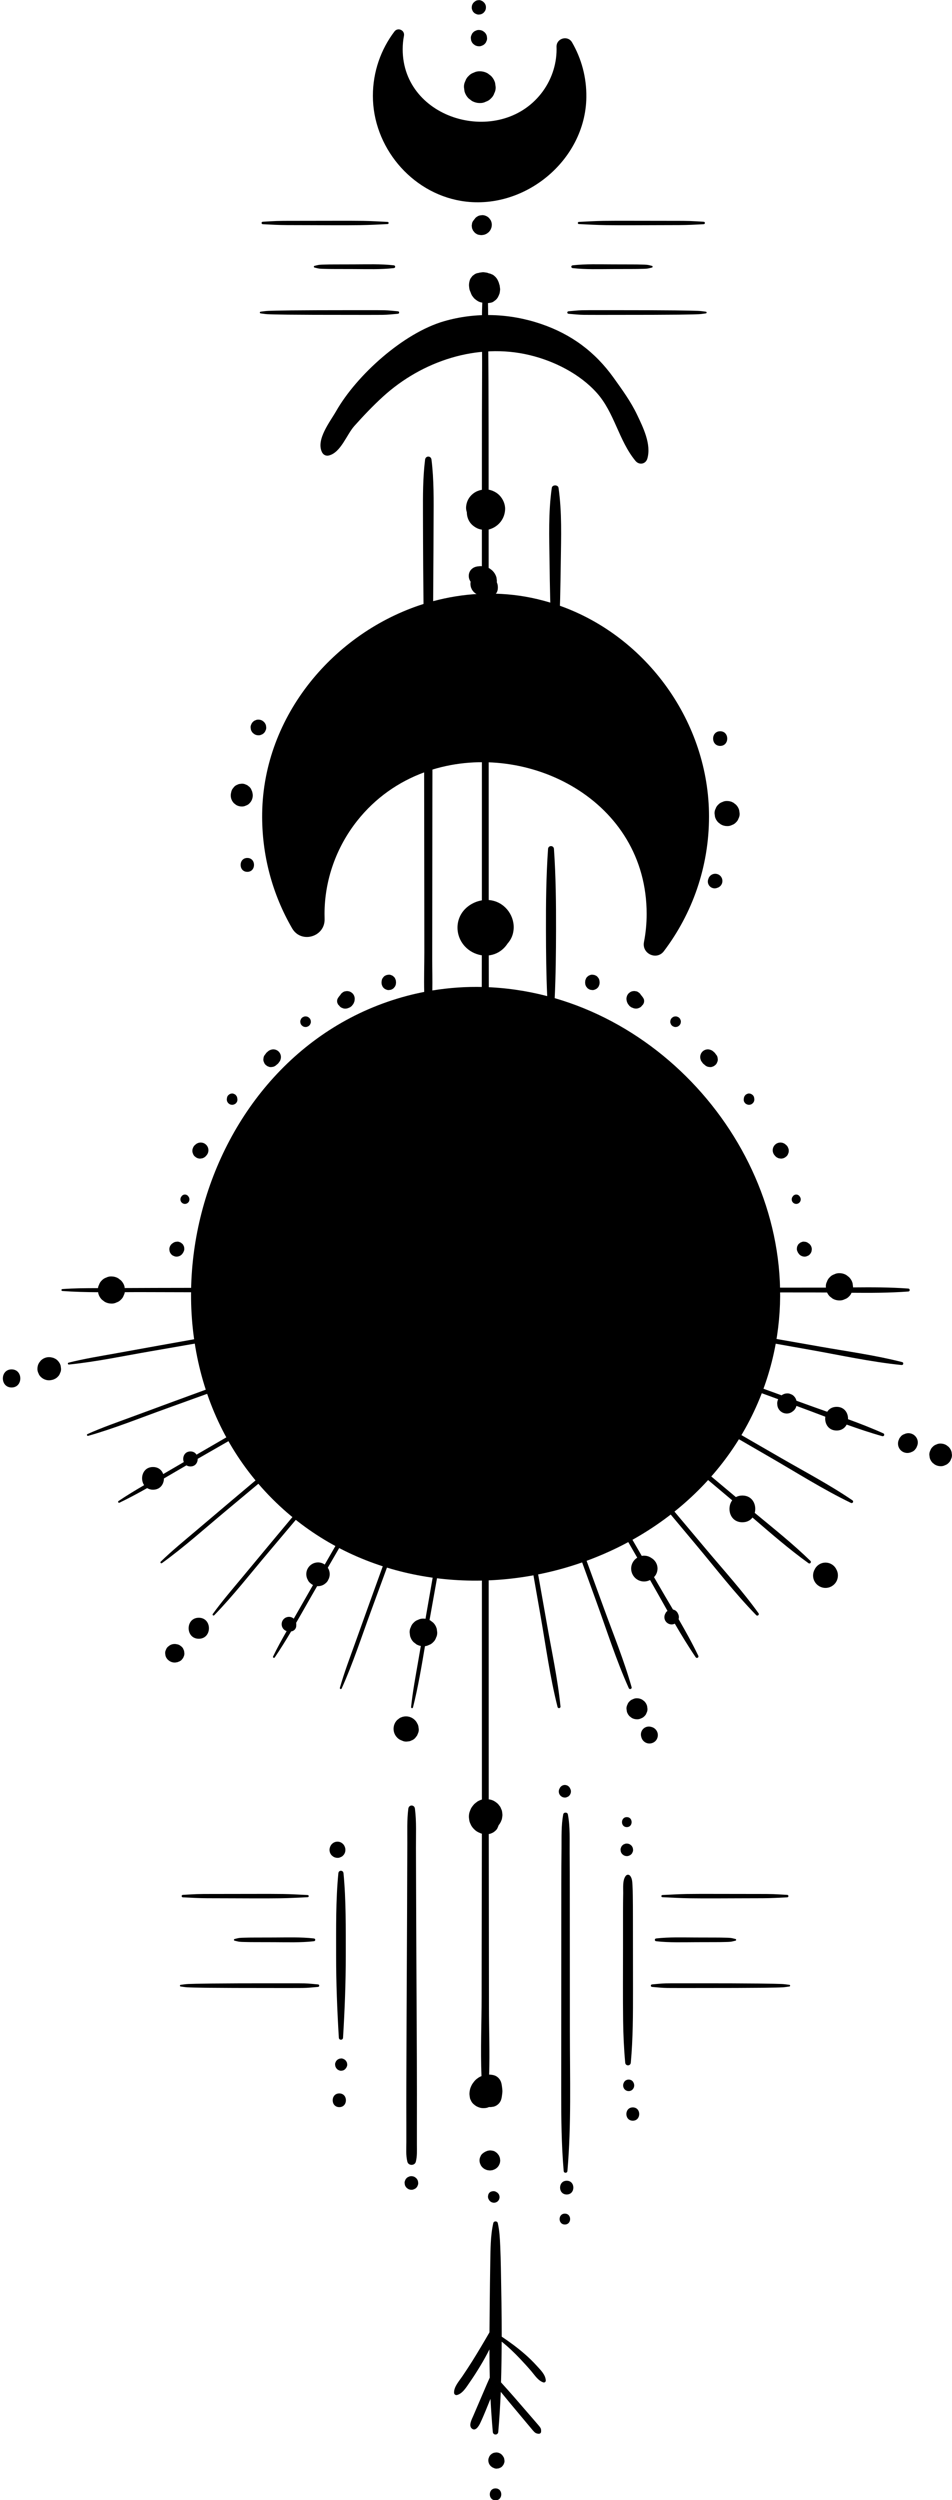 <?xml version="1.0" encoding="UTF-8" standalone="no"?><svg xmlns="http://www.w3.org/2000/svg" xmlns:xlink="http://www.w3.org/1999/xlink" fill="#000000" height="980.5" preserveAspectRatio="xMidYMid meet" version="1" viewBox="312.6 9.7 373.7 980.5" width="373.7" zoomAndPan="magnify"><g><g id="change1_16"><path d="M495.14,366.22c-3.99,4.09-3.87,10.5-0.05,14.63c3.36,3.64,9.02,4.81,13.36,2.19 c1.41-0.85,2.53-1.98,3.38-3.29c1.05-1.17,1.82-2.59,2.17-4.17c1.2-5.3-1.99-10.8-7.15-12.45 C502.79,361.83,498.08,363.2,495.14,366.22z" fill="#000000"/></g><g id="change1_22"><path d="M499.07,202.77c-2.15,1.32-3.41,3.44-3.52,5.95c-0.02,0.58,0.09,1.23,0.3,1.87 c0.01,1.79,0.67,3.58,1.97,4.84c0.82,0.79,2.02,1.55,3.14,1.82c1.24,0.3,2.59,0.41,3.83,0.03c3.54-1.09,5.96-4.14,6.09-7.86 c0.07-2-0.86-4.07-2.24-5.48c-0.47-0.48-1.1-0.96-1.69-1.28c-1.06-0.59-2.47-1.06-3.69-1.01 C501.78,201.7,500.35,201.99,499.07,202.77z" fill="#000000"/></g><g id="change1_21"><path d="M562.06,190.46c-6.62-8.01-8.22-18.9-15.19-26.68c-6.69-7.47-16.76-12.52-26.4-14.82 c-20.5-4.91-42.2,2.32-57.54,16.3c-3.92,3.57-7.71,7.56-11.24,11.51c-3.02,3.38-5.25,10.29-9.9,11.54 c-1.27,0.34-2.33-0.23-2.86-1.4c-2.27-4.93,3.25-11.82,5.63-15.99c8.09-14.15,26.39-30.62,42.31-35.23 c12.54-3.63,25.81-3.13,38.11,1.05c11.89,4.05,21.18,10.92,28.48,21.09c3.39,4.74,6.72,9.28,9.25,14.57c2.38,5,5.62,11.56,4,17.15 C566.05,191.78,563.49,192.19,562.06,190.46z" fill="#000000"/></g><g id="change1_44"><path d="M470.67,29.02c0,27.76,37.78,38.33,54.31,17.42c3.91-4.94,6.1-11.11,6.1-17.42c0-0.31-0.01-0.62-0.02-0.93 c-0.11-3.37,4.39-4.7,6.09-1.78c3.67,6.33,5.73,13.7,5.62,21.57c-0.35,24.95-24.77,44.76-49.26,40.6 c-19.66-3.34-34.54-21.31-34.54-41.19c0-9.48,3.15-18.22,8.46-25.24c1.35-1.78,4.16-0.49,3.74,1.7 C470.84,25.45,470.67,27.21,470.67,29.02z" fill="#000000"/></g><g id="change1_4"><path d="M523.45,937.67c-1.55-1.71-3.18-3.32-4.93-4.83c-2.82-2.45-5.86-4.68-8.97-6.76 c0-8.94-0.16-17.88-0.33-26.81c-0.05-2.92-0.14-5.83-0.26-8.75c-0.13-3.03-0.29-6.02-0.96-8.99c-0.2-0.87-1.56-0.87-1.76,0 c-1.15,5.05-1.09,10.45-1.19,15.62c-0.1,5.39-0.15,10.78-0.21,16.17c-0.04,3.69-0.07,7.38-0.1,11.07c-2.2,3.81-4.45,7.6-6.78,11.33 c-1.27,2.02-2.59,4.01-3.92,5.98c-1.23,1.81-3.3,4.08-3.2,6.39c0.02,0.6,0.56,1.03,1.15,0.88c2.24-0.56,3.77-3.24,5.02-5.02 c1.45-2.07,2.81-4.22,4.12-6.38c1.29-2.13,2.49-4.3,3.6-6.5c0,3.69,0.03,7.39,0.12,11.08c-0.73,1.59-1.41,3.2-2.1,4.81 c-1.46,3.39-2.91,6.78-4.37,10.18c-0.54,1.26-1.9,3.72-0.64,4.91c1.46,1.4,2.83-0.94,3.36-2.05c1.48-3.11,2.72-6.36,4.04-9.55 c0.22,4.33,0.53,8.65,0.9,12.98c0.12,1.38,2.03,1.38,2.15,0c0.45-5.23,0.77-10.46,0.98-15.7c0.29,0.33,0.57,0.66,0.83,0.99 c1.48,1.84,2.99,3.64,4.5,5.45c1.47,1.75,2.94,3.51,4.4,5.26c0.78,0.93,1.55,1.86,2.33,2.78c0.35,0.41,0.68,0.83,1.07,1.21 c0.53,0.52,0.88,0.63,1.59,0.74c0.57,0.09,1.11-0.23,1.12-0.86c0.01-0.57,0.02-1-0.29-1.5c-0.28-0.45-0.64-0.85-0.98-1.25 c-0.78-0.92-1.58-1.83-2.37-2.75l-4.62-5.33c-1.5-1.73-2.98-3.46-4.51-5.16c-0.81-0.9-1.62-1.8-2.42-2.69 c-0.18-0.2-0.36-0.41-0.55-0.62c0.17-5.32,0.24-10.65,0.26-15.97c2.58,2.07,4.97,4.34,7.26,6.76c1.51,1.59,2.99,3.22,4.41,4.88 c1.35,1.59,2.63,3.68,4.71,4.36c0.44,0.15,0.95-0.25,0.93-0.71C526.77,941.06,524.88,939.25,523.45,937.67z" fill="#000000"/></g><g fill="#000000" id="change1_2"><path d="M476.25,850.89l0-6.93c0-4.44,0-8.88,0.01-13.32c0-9.06-0.05-18.11-0.09-27.17 c-0.08-17.94-0.19-35.87-0.24-53.81c-0.01-5.06-0.02-10.12-0.05-15.18c-0.03-5.13,0.25-10.36-0.4-15.45 c-0.21-1.67-2.39-1.67-2.6,0c-0.57,4.49-0.36,9.06-0.39,13.59c-0.03,4.44-0.04,8.88-0.05,13.32c-0.02,9.06-0.06,18.11-0.11,27.17 c-0.1,17.94-0.16,35.87-0.22,53.81c-0.02,5.06-0.01,10.12,0,15.18c0,2.58,0,5.15,0,7.73c0,2.55-0.23,5.16,0.4,7.65 c0.41,1.64,2.91,1.64,3.32,0C476.39,855.31,476.25,853.1,476.25,850.89z"/><path d="M536.3,806.47l-0.03-54.62c0-5.15-0.01-10.3-0.06-15.45c-0.05-5.04,0.25-10.21-0.7-15.17 c-0.17-0.89-1.64-0.89-1.81,0c-0.83,4.37-0.64,8.86-0.68,13.3c-0.05,4.62-0.08,9.24-0.08,13.86c0,9.06-0.01,18.12-0.01,27.18 l-0.03,54.62c-0.01,10.33,0.09,20.61,0.97,30.91c0.08,0.95,1.39,0.95,1.47,0C536.9,842.96,536.31,824.66,536.3,806.47z"/><path d="M561.05,761.35c0-2.74-0.01-5.48-0.05-8.22c-0.02-1.33-0.04-2.65-0.12-3.98 c-0.07-1.26-0.08-2.67-0.86-3.72c-0.5-0.68-1.33-0.68-1.83,0c-1.26,1.68-0.93,4.64-0.96,6.64c-0.04,2.39-0.07,4.77-0.07,7.16 c0,4.77,0,9.55,0,14.32c0,9.55-0.08,19.1,0.04,28.64c0.07,5.5,0.32,10.97,0.82,16.44c0.13,1.41,2.07,1.41,2.2,0 c0.87-9.53,0.86-19.08,0.86-28.64C561.06,780.45,561.05,770.9,561.05,761.35z"/><path d="M447.44,744.34c-0.13-1.3-1.9-1.3-2.02,0c-1.04,10.7-0.87,21.51-0.88,32.25 c-0.01,10.78,0.42,21.5,1.07,32.25c0.06,1.06,1.58,1.06,1.65,0c0.65-10.76,1.08-21.47,1.07-32.25 C448.31,765.85,448.47,755.04,447.44,744.34z"/><path d="M448.08,734.35c-0.01-0.03-0.02-0.06-0.03-0.09c-0.01-0.01-0.01-0.03-0.02-0.04 c0-0.01-0.01-0.01-0.01-0.02c-0.15-0.52-0.41-0.97-0.79-1.35c-0.2-0.18-0.4-0.34-0.62-0.48c-0.48-0.28-0.99-0.42-1.54-0.42 c-0.55,0-1.07,0.14-1.54,0.42c-0.22,0.14-0.43,0.3-0.62,0.48c-0.38,0.38-0.64,0.83-0.79,1.35c0,0.01-0.01,0.01-0.01,0.02 c-0.01,0.01-0.01,0.03-0.02,0.04c-0.01,0.03-0.02,0.06-0.03,0.09c-0.15,0.55-0.15,1.11,0,1.66c0.15,0.53,0.42,0.99,0.8,1.38 c0.21,0.16,0.42,0.33,0.63,0.49c0.49,0.28,1.01,0.42,1.58,0.43c0.43,0.02,0.83-0.07,1.2-0.27c0.39-0.13,0.72-0.34,1.01-0.65 c0.39-0.39,0.65-0.85,0.8-1.38C448.22,735.45,448.22,734.9,448.08,734.35z"/><path d="M448.86,819.05c0-0.22-0.05-0.42-0.16-0.6c-0.06-0.2-0.16-0.38-0.31-0.53c-0.11-0.18-0.25-0.32-0.43-0.43 c-0.15-0.15-0.32-0.25-0.53-0.31c-0.28-0.15-0.59-0.22-0.92-0.21c-0.21,0.03-0.42,0.06-0.63,0.09c-0.19,0.08-0.38,0.16-0.57,0.24 c-0.16,0.12-0.32,0.25-0.48,0.37c-0.12,0.16-0.25,0.32-0.37,0.48c-0.08,0.19-0.16,0.38-0.24,0.57c-0.1,0.32-0.11,0.63-0.04,0.95 c0,0.22,0.05,0.42,0.16,0.6c0.1,0.3,0.26,0.55,0.49,0.77c0.03,0.03,0.05,0.06,0.08,0.09c0.21,0.22,0.45,0.38,0.73,0.47 c0.27,0.14,0.56,0.21,0.88,0.2c0.2-0.03,0.4-0.05,0.6-0.08c0.39-0.11,0.72-0.3,1-0.59c0.03-0.03,0.05-0.06,0.08-0.09 c0.12-0.16,0.25-0.32,0.37-0.48c0.08-0.19,0.16-0.38,0.24-0.57C448.92,819.68,448.93,819.36,448.86,819.05z"/><path d="M445.79,830.69c-3.46,0-3.47,5.38,0,5.38C449.25,836.07,449.26,830.69,445.79,830.69z"/><path d="M535.06,864.93c-3.47,0-3.48,5.4,0,5.4C538.53,870.33,538.54,864.93,535.06,864.93z"/><path d="M534.33,877.83c-2.75,0-2.75,4.27,0,4.27C537.08,882.1,537.09,877.83,534.33,877.83z"/><path d="M561.28,826.46c-0.03-0.06-0.06-0.11-0.09-0.17c-0.73-1.37-2.89-1.37-3.62,0 c-0.03,0.06-0.06,0.11-0.09,0.17c-0.78,1.46,0.19,3.32,1.9,3.32S562.06,827.92,561.28,826.46z"/><path d="M561.02,734.51c-0.12-0.42-0.33-0.78-0.63-1.09l-0.5-0.38c-0.38-0.22-0.8-0.33-1.24-0.34 c-0.34-0.01-0.65,0.06-0.95,0.21c-0.3,0.1-0.57,0.27-0.79,0.51c-0.24,0.22-0.41,0.49-0.51,0.79c-0.15,0.29-0.22,0.61-0.21,0.95 c0.03,0.22,0.06,0.44,0.09,0.65c0.12,0.42,0.33,0.78,0.63,1.09l0.5,0.38c0.38,0.22,0.8,0.33,1.24,0.34 c0.34,0.01,0.65-0.06,0.95-0.21c0.3-0.1,0.57-0.27,0.79-0.51c0.24-0.22,0.41-0.49,0.51-0.79c0.15-0.29,0.22-0.61,0.21-0.95 C561.08,734.95,561.05,734.73,561.02,734.51z"/><path d="M558.65,722.33c-2.52,0-2.53,3.92,0,3.92C561.17,726.25,561.17,722.33,558.65,722.33z"/><path d="M536.63,711.64c-0.03-0.1-0.07-0.2-0.12-0.29c-0.03-0.1-0.07-0.2-0.12-0.29c0-0.01-0.01-0.01-0.01-0.02 l-0.02-0.03l-0.03-0.06c-0.02-0.04-0.04-0.08-0.07-0.12c-0.2-0.34-0.47-0.6-0.8-0.8c-0.35-0.2-0.73-0.3-1.13-0.31 c-0.4,0-0.78,0.1-1.13,0.31c-0.34,0.2-0.6,0.47-0.8,0.8c-0.14,0.26-0.29,0.53-0.37,0.81c-0.11,0.42-0.11,0.85,0,1.27 c0.11,0.4,0.32,0.75,0.61,1.05c0.16,0.12,0.32,0.25,0.48,0.37c0.37,0.22,0.77,0.32,1.2,0.33c0.33,0.01,0.63-0.06,0.92-0.21 c0.3-0.1,0.55-0.26,0.77-0.49c0.3-0.3,0.5-0.65,0.61-1.05C536.75,712.48,536.75,712.06,536.63,711.64z"/><path d="M476.67,865.1c-0.13-0.45-0.36-0.85-0.69-1.18c-0.18-0.14-0.36-0.28-0.54-0.42 c-0.42-0.24-0.87-0.36-1.35-0.36c-0.37-0.01-0.71,0.06-1.03,0.23c-0.33,0.11-0.62,0.29-0.86,0.55c-0.26,0.24-0.45,0.53-0.55,0.86 c-0.17,0.32-0.24,0.66-0.23,1.03c0.03,0.24,0.06,0.47,0.1,0.71c0.13,0.45,0.36,0.85,0.69,1.18c0.18,0.14,0.36,0.28,0.54,0.42 c0.42,0.24,0.87,0.36,1.35,0.36c0.37,0.01,0.71-0.06,1.03-0.23c0.33-0.11,0.62-0.29,0.86-0.55c0.26-0.24,0.45-0.53,0.55-0.86 c0.17-0.32,0.24-0.66,0.23-1.03L476.67,865.1z"/><path d="M561,836.17c-3.36,0-3.37,5.22,0,5.22C564.36,841.39,564.37,836.17,561,836.17z"/><path d="M508.62,870.8c0-0.01-0.01-0.02-0.01-0.04c-0.1-0.37-0.29-0.7-0.57-0.97c-0.13-0.14-0.28-0.26-0.45-0.35 c-0.02-0.01-0.04-0.03-0.07-0.04c-0.05-0.03-0.09-0.06-0.14-0.09c-0.34-0.19-0.7-0.29-1.08-0.29c-0.23,0-0.45,0.05-0.66,0.11 c-0.03,0.01-0.07,0-0.1,0.01c-0.31,0.09-0.57,0.24-0.8,0.47c-0.22,0.23-0.38,0.49-0.47,0.8c-0.01,0.03-0.01,0.07-0.01,0.1 c-0.07,0.21-0.11,0.43-0.11,0.66c0,0.39,0.1,0.75,0.29,1.08c0.03,0.04,0.06,0.09,0.09,0.14c0.01,0.02,0.03,0.04,0.04,0.07 c0.09,0.17,0.21,0.32,0.35,0.45c0.27,0.27,0.6,0.46,0.97,0.56c0.01,0,0.02,0.01,0.04,0.01c0.39,0.1,0.77,0.1,1.16,0 c0.37-0.1,0.69-0.29,0.96-0.56c0.27-0.27,0.46-0.59,0.56-0.96C508.72,871.58,508.72,871.19,508.62,870.8z"/></g><g id="change1_5"><path d="M510.58,974.37c-0.02-0.41-0.14-0.79-0.36-1.14c-0.04-0.07-0.09-0.13-0.13-0.2 c-0.28-0.47-0.65-0.84-1.12-1.12c-0.49-0.28-1.01-0.42-1.57-0.42c-0.28,0.04-0.55,0.07-0.83,0.11c-0.53,0.15-0.98,0.41-1.37,0.8 c-0.3,0.28-0.52,0.62-0.64,1c-0.19,0.37-0.28,0.77-0.27,1.2c0,0.56,0.14,1.08,0.42,1.57c0.28,0.47,0.65,0.84,1.12,1.12 c0.07,0.04,0.13,0.09,0.2,0.13c0.24,0.1,0.49,0.21,0.73,0.31c0.41,0.13,0.81,0.15,1.22,0.05c0.28,0,0.53-0.07,0.77-0.21 c0.38-0.12,0.71-0.33,0.99-0.63c0.16-0.21,0.32-0.41,0.48-0.62c0.1-0.24,0.21-0.49,0.31-0.73 C510.66,975.18,510.67,974.77,510.58,974.37z" fill="#000000"/></g><g id="change1_6"><path d="M507.12,985.59c-3.01,0-3.01,4.67,0,4.67C510.12,990.26,510.13,985.59,507.12,985.59z" fill="#000000"/></g><g><g><g id="change1_12"><path d="M504.16,616.61c-0.03-21.65-0.04-43.3-0.04-64.95l0-44.38h-1.76c0.01,33.79,0.02,67.58-0.04,101.37 c-0.02,12.15-0.04,24.3-0.04,36.45c0,12.11-0.53,24.37,0.36,36.45c0.06,0.76,1.13,0.76,1.18,0c0.8-10.77,0.36-21.68,0.36-32.47 C504.18,638.26,504.18,627.44,504.16,616.61z" fill="#000000"/></g><g id="change1_17"><path d="M521.68,614.91c-3.79-21.31-7.55-42.64-11.32-63.96c-2.57-14.56-5.14-29.12-7.71-43.67h-1.78 c5.89,33.37,11.78,66.74,17.61,100.12c2.09,11.97,4.18,23.94,6.29,35.9c2.1,11.93,3.71,24.09,6.69,35.83 c0.19,0.74,1.24,0.55,1.16-0.21c-1.09-10.75-3.41-21.41-5.28-32.04C525.46,636.23,523.57,625.57,521.68,614.91z" fill="#000000"/></g><g id="change1_23"><path d="M559.42,671.75c0.31,0.69,1.32,0.33,1.11-0.4c-2.94-10.39-7.07-20.5-10.77-30.64 c-3.7-10.17-7.41-20.34-11.13-30.51c-7.44-20.33-14.84-40.68-22.25-61.02c-5.08-13.97-10.17-27.93-15.25-41.9h-1.87 c11.66,32.02,23.32,64.03,34.93,96.07c4.14,11.42,8.28,22.85,12.43,34.27C550.76,649,554.45,660.7,559.42,671.75z" fill="#000000"/></g><g id="change1_37"><path d="M586.7,659.03c-2.35-4.88-4.99-9.63-7.72-14.34c0.07-0.25,0.11-0.51,0.11-0.78 c0-0.51-0.13-0.99-0.39-1.44c-0.05-0.1-0.09-0.2-0.14-0.29c-0.24-0.4-0.56-0.72-0.96-0.96c-0.26-0.15-0.54-0.24-0.83-0.3 c-2-3.4-4.03-6.79-5.99-10.2c-0.48-0.84-0.97-1.67-1.45-2.51c0.27-0.28,0.52-0.59,0.72-0.93c0.43-0.75,0.65-1.56,0.66-2.42 c0-0.87-0.22-1.67-0.66-2.42c-0.43-0.72-1-1.29-1.72-1.72c-0.12-0.08-0.24-0.16-0.37-0.23c-0.79-0.46-1.64-0.69-2.55-0.69 c-0.3,0-0.6,0.04-0.89,0.09c-3.33-5.76-6.66-11.52-9.99-17.27c-10.85-18.73-21.68-37.48-32.51-56.23 c-7.53-13.03-15.05-26.07-22.58-39.1h-2.03c17.2,29.78,34.4,59.55,51.55,89.36c4.59,7.98,9.18,15.95,13.78,23.93 c-1.47,0.92-2.39,2.55-2.39,4.29c0,1.78,0.97,3.47,2.51,4.37c0.79,0.46,1.64,0.69,2.55,0.69c0.84,0,1.63-0.21,2.36-0.59 c2.3,4.01,4.55,8.07,6.84,12.11c-0.26,0.21-0.5,0.44-0.68,0.74c-0.05,0.1-0.09,0.2-0.14,0.29c-0.26,0.44-0.39,0.92-0.39,1.44 c0,0.51,0.13,0.99,0.39,1.44c0.51,0.87,1.46,1.41,2.46,1.41c0.44,0,0.85-0.12,1.24-0.31c2.6,4.48,5.29,8.9,8.19,13.17 C586.11,660.25,587.03,659.72,586.7,659.03z" fill="#000000"/></g><g id="change1_1"><path d="M609.43,643.11c0.53,0.55,1.35-0.14,0.91-0.76c-6.31-8.76-13.66-16.84-20.6-25.11 c-6.96-8.29-13.92-16.58-20.9-24.86c-13.94-16.56-27.86-33.15-41.78-49.73c-9.9-11.79-19.79-23.58-29.69-35.37h-2.29 c22.43,26.72,44.86,53.43,67.24,80.19c7.8,9.32,15.59,18.64,23.4,27.95C593.5,624.7,600.97,634.43,609.43,643.11z" fill="#000000"/></g><g id="change1_38"><path d="M630.71,621.83c-6.87-6.69-14.44-12.7-21.84-18.82c0.81-3.02-0.8-6.8-4.86-6.8 c-0.99,0-1.84,0.23-2.54,0.62c-6.76-5.67-13.53-11.34-20.3-17c-16.61-13.89-33.19-27.8-49.78-41.72 c-12.25-10.27-24.49-20.55-36.74-30.82h-2.73c27.34,22.93,54.68,45.85,81.97,68.83c8.71,7.33,17.41,14.65,26.13,21.97 c-2.27,3.02-0.95,8.61,3.99,8.61c1.81,0,3.13-0.75,3.97-1.86c7.17,6.16,14.33,12.39,21.97,17.89 C630.56,623.18,631.25,622.36,630.71,621.83z" fill="#000000"/></g><g id="change1_47"><path d="M646.62,599.1c0.69,0.33,1.22-0.59,0.59-1.02c-8.93-6.08-18.59-11.15-27.94-16.55 c-9.38-5.41-18.75-10.82-28.14-16.21c-18.77-10.79-37.52-21.62-56.27-32.44c-14.78-8.53-29.55-17.06-44.33-25.58h-3.51 c32.11,18.53,64.22,37.05,96.3,55.64c10.51,6.09,21.03,12.18,31.55,18.26C625.36,587.25,635.71,593.83,646.62,599.1z" fill="#000000"/></g><g id="change1_39"><path d="M659.33,571.82c-4.52-2.04-9.16-3.83-13.84-5.54c0.09-2.39-1.39-4.85-4.47-4.85 c-1.75,0-2.97,0.8-3.7,1.93c-2.8-0.99-5.6-1.97-8.38-2.98c-1.24-0.45-2.47-0.9-3.71-1.35c-0.01-0.05-0.01-0.09-0.02-0.14 c-0.18-0.63-0.49-1.17-0.95-1.64c-0.34-0.36-0.73-0.62-1.19-0.77c-0.44-0.23-0.92-0.34-1.43-0.32c-0.67,0-1.29,0.17-1.87,0.51 c-0.06,0.04-0.12,0.08-0.17,0.12c-0.06,0.04-0.11,0.09-0.17,0.13c-7-2.54-14-5.09-21.01-7.62c-20.36-7.37-40.7-14.77-61.05-22.18 c-18.17-6.61-36.33-13.22-54.5-19.83h-5.14c37.53,13.66,75.07,27.29,112.58,41.01c9.25,3.38,18.51,6.76,27.76,10.14 c-0.25,0.52-0.39,1.08-0.39,1.67l0.03,0.24c0,0.67,0.17,1.29,0.51,1.87c0.33,0.56,0.77,1,1.33,1.33c0.58,0.34,1.2,0.5,1.87,0.51 c0.67,0,1.29-0.17,1.87-0.51c0.06-0.04,0.12-0.08,0.17-0.12c0.58-0.34,1.04-0.8,1.38-1.38c0.18-0.32,0.32-0.65,0.4-0.99 c3.78,1.38,7.55,2.82,11.34,4.25c-0.37,2.55,1.1,5.41,4.43,5.41c1.95,0,3.26-1,3.94-2.33c4.62,1.65,9.27,3.22,13.97,4.54 C659.66,573.14,660.03,572.13,659.33,571.82z" fill="#000000"/></g><g id="change1_10"><path d="M634.8,537.86c-10.66-1.88-21.32-3.75-31.99-5.61c-21.33-3.73-42.65-7.48-63.97-11.24 c-25.96-4.57-51.92-9.15-77.88-13.72h-10.1c5.51,0.97,11.02,1.94,16.52,2.92c42.42,7.49,84.85,14.93,127.27,22.48 c11.96,2.13,23.93,4.26,35.89,6.37c11.93,2.11,23.91,4.76,35.96,5.97c0.76,0.08,0.95-0.98,0.21-1.16 C656.25,541.2,645.43,539.73,634.8,537.86z" fill="#000000"/></g><g id="change1_40"><path d="M669.13,515.04c-7.19-0.53-14.44-0.52-21.68-0.45c0-0.08,0.01-0.15,0.01-0.23 c-0.06-0.47-0.13-0.95-0.19-1.42c-0.25-0.91-0.71-1.69-1.37-2.36l-1.08-0.84c-0.83-0.48-1.73-0.73-2.7-0.73 c-0.74-0.03-1.42,0.13-2.06,0.46c-0.66,0.22-1.24,0.58-1.72,1.11c-0.52,0.48-0.89,1.06-1.11,1.72c-0.33,0.64-0.49,1.32-0.46,2.06 l0.04,0.31c-0.05,0-0.1,0-0.15,0c-10.82,0-21.65,0.01-32.47,0.03c-21.65,0.03-43.3,0.04-64.95,0.04 c-43.08,0-86.16,0.01-129.24,0.01c-12.15,0-24.3,0-36.45,0.04c-4,0.01-8,0.03-12,0.05c-0.03-0.21-0.06-0.43-0.09-0.64 c-0.25-0.9-0.71-1.68-1.37-2.35c-0.36-0.28-0.72-0.55-1.08-0.83c-0.83-0.48-1.72-0.72-2.68-0.73c-0.73-0.03-1.41,0.12-2.05,0.46 c-0.66,0.21-1.23,0.58-1.71,1.1c-0.52,0.48-0.88,1.05-1.1,1.71c-0.22,0.41-0.35,0.85-0.41,1.31c-4.66,0-9.33,0.03-13.98,0.37 c-0.49,0.04-0.49,0.72,0,0.76c4.66,0.34,9.35,0.45,14.05,0.48c0.02,0.18,0.05,0.36,0.07,0.54c0.25,0.9,0.71,1.68,1.37,2.35 c0.36,0.28,0.72,0.55,1.08,0.83c0.83,0.48,1.72,0.72,2.68,0.73c0.73,0.03,1.41-0.12,2.05-0.46c0.66-0.21,1.23-0.58,1.71-1.1 c0.52-0.48,0.88-1.05,1.1-1.71c0.2-0.38,0.33-0.78,0.4-1.2c2.66-0.02,5.32-0.03,7.98-0.02c10.82,0.05,21.65,0.05,32.47,0.05 c21.65,0,43.3,0,64.95,0.01c43.08,0,86.16-0.03,129.24,0.03c12.15,0.02,24.3,0.04,36.45,0.04c1.53,0,3.05,0.01,4.58,0.02 c0.26,0.57,0.61,1.08,1.07,1.54l1.08,0.84c0.83,0.48,1.73,0.73,2.7,0.73c0.74,0.03,1.42-0.13,2.06-0.46 c0.66-0.22,1.24-0.58,1.72-1.11c0.44-0.41,0.75-0.9,0.97-1.44c7.44,0.07,14.89,0.06,22.27-0.49 C669.89,516.16,669.89,515.09,669.13,515.04z" fill="#000000"/></g><g id="change1_19"><path d="M371.74,539.64c10.67-1.83,21.33-3.71,31.99-5.59c21.32-3.76,42.64-7.51,63.96-11.27 c29.31-5.16,58.62-10.34,87.93-15.5h-10.24c-2.29,0.4-4.57,0.81-6.86,1.21l-127.27,22.46c-11.97,2.11-23.93,4.22-35.89,6.37 c-5.87,1.05-11.74,2.12-17.61,3.18c-6.09,1.1-12.21,2.08-18.21,3.59c-0.47,0.12-0.36,0.8,0.13,0.75 C350.42,543.75,361.1,541.47,371.74,539.64z" fill="#000000"/></g><g id="change1_14"><path d="M523.54,507.29c-36.08,13.14-72.15,26.27-108.23,39.41c-11.42,4.16-22.83,8.31-34.24,12.5 c-5.6,2.06-11.19,4.13-16.79,6.19c-5.81,2.14-11.66,4.17-17.31,6.7c-0.45,0.2-0.21,0.85,0.26,0.71 c10.39-2.95,20.5-7.05,30.67-10.7c10.19-3.66,20.36-7.35,30.53-11.06c20.34-7.4,40.69-14.8,61.03-22.21 c19.74-7.18,39.47-14.37,59.2-21.56H523.54z" fill="#000000"/></g><g id="change1_41"><path d="M515.89,507.29l-93.85,54.2c-10.52,6.08-21.04,12.15-31.55,18.26l-0.75,0.44 c-0.46-0.74-1.24-1.27-2.38-1.27c-2.44,0-3.3,2.43-2.61,4.17l-8.08,4.71c-0.55-1.54-1.88-2.77-4.01-2.77 c-4.09,0-5.25,4.53-3.49,7.12c-3.4,1.98-6.77,4-10.03,6.21c-0.4,0.27-0.06,0.87,0.38,0.66c3.67-1.78,7.28-3.71,10.85-5.72 c0.62,0.38,1.38,0.63,2.29,0.63c2.85,0,4.28-2.2,4.29-4.41c2.95-1.72,5.89-3.45,8.84-5.15c0.42,0.27,0.94,0.44,1.57,0.44 c1.92,0,2.86-1.5,2.84-2.99c8.61-4.93,17.22-9.88,25.81-14.85c18.75-10.82,37.5-21.65,56.25-32.47 c15.71-9.07,31.42-18.14,47.13-27.21H515.89z" fill="#000000"/></g><g id="change1_3"><path d="M511.77,507.29c-26.85,22.53-53.69,45.06-80.54,67.6c-9.31,7.81-18.61,15.62-27.9,23.46 c-4.56,3.85-9.11,7.71-13.66,11.56c-4.72,4-9.53,7.91-13.97,12.22c-0.35,0.34,0.09,0.87,0.49,0.58 c8.75-6.32,16.86-13.63,25.16-20.54c8.32-6.92,16.62-13.88,24.91-20.83c16.59-13.91,33.17-27.83,49.76-41.74 c12.83-10.76,25.66-21.53,38.49-32.3H511.77z" fill="#000000"/></g><g id="change1_20"><path d="M417.92,618.54c6.99-8.26,13.96-16.55,20.92-24.84c13.92-16.58,27.84-33.17,41.75-49.75 c10.25-12.22,20.5-24.44,30.75-36.66h-2.29c-22.15,26.4-44.29,52.8-66.44,79.2c-7.81,9.31-15.62,18.62-23.4,27.95 c-3.82,4.58-7.63,9.17-11.44,13.76c-3.96,4.76-8.01,9.44-11.64,14.46c-0.29,0.4,0.24,0.84,0.58,0.49 C404.23,635.39,410.94,626.78,417.92,618.54z" fill="#000000"/></g><g id="change1_42"><path d="M507,507.29c-17.05,29.55-34.11,59.1-51.17,88.64c-5.26,9.11-10.51,18.23-15.76,27.36 c-0.76-0.54-1.68-0.85-2.64-0.85c-1.62,0-3.15,0.88-3.97,2.28c-0.42,0.72-0.63,1.49-0.63,2.32c0,0.83,0.21,1.6,0.63,2.32 c0.02,0.04,0.04,0.09,0.06,0.13c0.35,0.72,1.01,1.23,1.65,1.66c0.1,0.06,0.2,0.1,0.3,0.15c-2.24,3.92-4.48,7.84-6.72,11.75 c-0.28,0.49-0.56,0.97-0.84,1.46c-0.33-0.28-0.69-0.5-1.11-0.62c-0.99-0.27-2.07,0.01-2.8,0.74c-0.73,0.73-1.01,1.81-0.74,2.8 c0.14,0.49,0.38,0.91,0.74,1.27c0.32,0.32,0.7,0.54,1.12,0.68c-1.86,3.27-3.69,6.55-5.32,9.94c-0.21,0.44,0.38,0.78,0.66,0.38 c2.25-3.32,4.37-6.73,6.42-10.19c0.5-0.07,0.98-0.28,1.35-0.65c0.51-0.51,0.72-1.21,0.66-1.9c0.04-0.21,0.04-0.43-0.02-0.64 c0-0.06-0.02-0.11-0.03-0.17c2.77-4.78,5.46-9.61,8.23-14.36c0.01-0.02,0.02-0.03,0.03-0.05c0.11,0.01,0.22,0.02,0.33,0.02 c0.81,0,1.56-0.21,2.26-0.61c0.64-0.43,1.3-0.94,1.65-1.66c0.02-0.04,0.04-0.09,0.06-0.13c0.42-0.72,0.63-1.49,0.63-2.32 c0-0.83-0.21-1.6-0.63-2.32c-0.04-0.07-0.09-0.12-0.13-0.19c4.03-6.94,8.06-13.89,12.08-20.84 c10.83-18.75,21.65-37.5,32.48-56.24c7.73-13.38,15.45-26.77,23.18-40.16H507z" fill="#000000"/></g><g id="change1_18"><path d="M458.25,641.5c3.75-10.16,7.45-20.33,11.16-30.5c7.41-20.34,14.81-40.69,22.22-61.03 c5.18-14.23,10.36-28.46,15.53-42.69h-1.87c-11.6,31.88-23.2,63.77-34.8,95.65c-4.15,11.42-8.31,22.84-12.43,34.27 c-2.02,5.61-4.03,11.23-6.05,16.84c-2.09,5.82-4.3,11.61-5.99,17.57c-0.13,0.47,0.51,0.71,0.71,0.26 C451.16,662.02,454.52,651.64,458.25,641.5z" fill="#000000"/></g><g id="change1_43"><path d="M503.77,507.29c-5.87,33.34-11.75,66.67-17.62,100.01c-2.11,11.97-4.22,23.93-6.29,35.9 c-0.08,0.45-0.15,0.9-0.23,1.35c-0.27-0.04-0.54-0.07-0.82-0.07c-0.75-0.03-1.44,0.13-2.09,0.47c-0.67,0.22-1.25,0.59-1.74,1.12 c-0.53,0.49-0.9,1.07-1.12,1.74c-0.34,0.65-0.49,1.34-0.47,2.09c0.06,0.48,0.13,0.96,0.19,1.44c0.26,0.92,0.72,1.72,1.39,2.39 c0.37,0.28,0.73,0.57,1.1,0.85c0.54,0.32,1.12,0.52,1.72,0.63c-0.32,1.87-0.64,3.75-0.97,5.62c-1.05,6.1-2.22,12.18-2.85,18.34 c-0.05,0.49,0.63,0.61,0.75,0.13c1.99-7.89,3.34-15.96,4.7-24.01c0.52-0.05,1.01-0.2,1.48-0.44c0.67-0.22,1.25-0.59,1.74-1.12 c0.53-0.49,0.9-1.07,1.12-1.74c0.34-0.65,0.49-1.34,0.47-2.09l-0.19-1.44c-0.26-0.92-0.72-1.72-1.39-2.39 c-0.37-0.28-0.73-0.57-1.1-0.85c-0.11-0.06-0.23-0.11-0.34-0.17c1.78-9.87,3.53-19.74,5.27-29.62 c3.76-21.32,7.52-42.64,11.29-63.96c2.6-14.73,5.19-29.45,7.79-44.18H503.77z" fill="#000000"/></g></g><g><g id="change1_24"><path d="M509.66,828.12c-0.07-0.55-0.15-1.09-0.3-1.62c-0.39-1.39-1.53-2.62-2.96-2.96 c-0.57-0.14-1.17-0.22-1.75-0.23c-0.01,0-0.03,0-0.05,0c0.3-8.7-0.06-17.43-0.06-26.1c0-11.79-0.02-23.57-0.04-35.36 c-0.02-10.96-0.04-21.92-0.04-32.89c0.12-0.02,0.24-0.03,0.35-0.05c0.08-0.01,0.16-0.03,0.23-0.06c0.26-0.08,0.87-0.33,1.1-0.47 c0.03-0.02,0.06-0.04,0.1-0.06c0.63-0.42,1.24-0.91,1.6-1.6c0.14-0.34,0.28-0.67,0.43-1.01c0.01-0.05,0.01-0.09,0.03-0.14 c0.58-0.71,0.92-1.34,1.25-2.27c0.05-0.15,0.09-0.31,0.11-0.47c0.08-0.5,0.2-1.04,0.16-1.55c-0.03-0.43-0.09-0.89-0.17-1.31 c-0.01-0.07-0.03-0.14-0.05-0.2c-0.07-0.24-0.19-0.48-0.29-0.71c-0.1-0.23-0.19-0.5-0.32-0.72c-0.12-0.2-0.29-0.4-0.43-0.58 c-0.14-0.18-0.29-0.39-0.45-0.57c-0.05-0.06-0.11-0.11-0.17-0.16c-0.32-0.28-0.67-0.56-1.03-0.79 c-0.54-0.36-1.17-0.63-1.81-0.77c-0.23-0.05-0.44-0.08-0.65-0.11c0-8.08-0.01-16.15-0.01-24.23 c-0.01-46.91-0.01-93.81-0.02-140.72c0-13.23-0.01-26.46-0.06-39.69c-0.03-6.49-0.08-12.99-0.12-19.48 c-0.02-4.01,0.02-8.02-0.09-12.03c0.96-11.1,0.39-22.33,0.39-33.44c0-11.79-0.02-23.57-0.04-35.36 c-0.05-23.57-0.06-47.15-0.06-70.72c-0.01-31.93-0.01-63.86-0.02-95.79c0.17-0.01,0.34-0.01,0.51-0.05 c0.75-0.1,1.52-0.41,2.05-0.98c0.19-0.24,0.37-0.48,0.56-0.72c0.32-0.56,0.48-1.15,0.49-1.8c0.01-0.13,0.02-0.27,0.01-0.4 c-0.01-0.42-0.07-0.88-0.19-1.29c-0.07-0.22-0.15-0.44-0.24-0.66c0.01-0.13,0.03-0.26,0.04-0.39c0.01-0.28-0.05-0.58-0.09-0.85 c-0.04-0.29-0.05-0.57-0.15-0.84c-0.31-0.91-0.75-1.64-1.42-2.33c-0.32-0.33-0.72-0.6-1.09-0.87c-0.11-0.08-0.22-0.15-0.34-0.22 c-0.05-0.03-0.09-0.04-0.14-0.06c0-11.16,0-22.32-0.01-33.48c0-13.23-0.01-26.46-0.06-39.69c-0.03-6.49-0.08-12.99-0.12-19.48 c-0.02-3.74,0.01-7.48-0.07-11.22c0.33-0.04,0.67-0.08,0.99-0.13c0.05-0.01,0.1-0.02,0.15-0.03c0.78-0.18,0.99-0.39,1.53-0.8 c0.58-0.45,0.3-0.22,0.48-0.39c0.69-0.65,1.02-1.46,1.35-2.32c0.03-0.08,0.05-0.15,0.07-0.23c0.01-0.04,0.01-0.07,0.02-0.11 c0.07-0.42,0.14-0.85,0.17-1.28c0.01-0.08,0.01-0.15,0-0.23c0-0.04-0.01-0.08-0.01-0.11c-0.05-0.42-0.1-0.86-0.17-1.28 c-0.01-0.08-0.03-0.15-0.06-0.22c-0.03-0.1-0.07-0.19-0.11-0.29c-0.03-0.17-0.07-0.34-0.12-0.48c-0.34-0.96-0.72-1.72-1.45-2.45 c-0.31-0.3-0.66-0.61-1.02-0.8c-0.17-0.07-0.35-0.15-0.52-0.22c-0.33-0.17-0.68-0.26-1.04-0.32c-0.1-0.04-0.2-0.09-0.3-0.13 c-0.08-0.03-0.16-0.06-0.25-0.08c-0.04-0.01-0.08-0.02-0.13-0.03c-0.42-0.08-0.88-0.13-1.3-0.18c-0.09-0.01-0.17-0.01-0.26-0.01 c-0.43,0.03-0.87,0.11-1.29,0.17c-0.04,0.01-0.09,0.01-0.13,0.02c-0.11,0.02-0.22,0.07-0.33,0.11c-0.15,0.02-0.3,0.04-0.44,0.06 c-0.57,0.14-1.06,0.4-1.49,0.78c-0.33,0.19-0.59,0.46-0.78,0.78c-0.39,0.42-0.65,0.92-0.78,1.49c-0.16,0.56-0.24,1.15-0.24,1.73 c0,0.1,0.01,0.21,0.02,0.31c0.05,0.47,0.09,0.97,0.21,1.43c0.02,0.1,0.05,0.19,0.09,0.28c0.08,0.22,0.19,0.44,0.28,0.66 c0.03,0.08,0.06,0.16,0.09,0.25l-0.04-0.1c0.04,0.1,0.08,0.21,0.12,0.31c0.01,0.03,0.02,0.06,0.04,0.1 c0.05,0.14,0.12,0.28,0.18,0.41c0.03,0.07,0.07,0.14,0.1,0.22c-0.02-0.05-0.04-0.1-0.06-0.15c0.05,0.1,0.09,0.21,0.15,0.3 c0.24,0.34,0.5,0.67,0.76,0.99c0.08,0.1,0.17,0.19,0.27,0.27c0.76,0.64,1.52,1.2,2.52,1.42c0.16,0.04,0.33,0.06,0.49,0.09 c-0.34,8.84-0.02,17.72-0.07,26.54c-0.07,11.79-0.08,23.57-0.08,35.36c0,13.83,0,27.65-0.01,41.48 c-0.27-0.03-0.54-0.04-0.81-0.02c-1.28,0.1-2.3,0.27-3.28,1.22c-1.31,1.28-1.39,3.42-0.33,4.86c-0.11,0.66-0.09,1.34,0.07,1.98 c0.09,0.36,0.27,0.76,0.44,1.09c0.01,0.03,0.02,0.05,0.04,0.08c0.16,0.27,0.46,0.67,0.68,0.89c0.62,0.62,1.29,1,2.12,1.26 c0.34,0.11,0.71,0.14,1.07,0.18c0,5.9,0,11.79,0,17.69c-0.01,46.91,0.05,93.81-0.05,140.72c-0.03,13.23-0.06,26.46-0.06,39.69 c0,12.35-0.69,24.84,0.34,37.19c-0.42,9.25-0.08,18.55-0.13,27.77c-0.07,11.79-0.08,23.57-0.08,35.36 c0,23.57-0.01,47.15-0.01,70.72c-0.01,34.33,0.02,68.66,0,102.99c-0.5,0.15-0.99,0.37-1.46,0.61c0,0,0,0,0,0 c-0.06,0.03-0.12,0.05-0.18,0.09c-0.15,0.11-0.29,0.23-0.44,0.34c-0.17,0.1-0.32,0.22-0.45,0.35c-0.21,0.16-0.42,0.32-0.59,0.52 c-0.34,0.39-0.68,0.81-0.96,1.25c-0.29,0.46-0.47,0.99-0.67,1.48c-0.27,0.66-0.36,1.44-0.36,2.14c0,0.08,0,0.15,0.01,0.22 c0.04,0.46,0.1,0.94,0.19,1.4c0.1,0.53,0.37,1.03,0.58,1.51c0.28,0.63,0.75,1.2,1.23,1.69c0.48,0.49,1.04,0.94,1.67,1.23 c0.45,0.21,0.93,0.44,1.42,0.58c-0.01,8.1-0.02,16.21-0.04,24.31c-0.03,13.23-0.06,26.46-0.06,39.69 c0,10.31-0.48,20.72-0.05,31.06c-0.35,0.14-0.7,0.3-1.01,0.49c-0.48,0.3-0.93,0.64-1.34,1.03c-0.43,0.41-0.79,0.93-1.14,1.4 c-0.12,0.17-0.23,0.35-0.33,0.54c-0.26,0.53-0.53,1.1-0.67,1.68c-0.14,0.58-0.22,1.18-0.24,1.78c0,0.1,0,0.19,0.01,0.29 c0.03,0.42,0.12,0.92,0.17,1.28c0.07,0.47,0.17,0.57,0.47,1.22c0.22,0.49,0.57,0.93,0.97,1.28c0.8,0.71,1.3,1,2.32,1.34 c0.53,0.18,1.11,0.25,1.66,0.23c0.54-0.01,1.13-0.06,1.65-0.26c0.15-0.06,0.3-0.12,0.44-0.18c0.05,0,0.11,0.01,0.16,0.02 c0.56,0.05,1.18-0.1,1.71-0.17c0.71-0.2,1.33-0.56,1.86-1.08c0.52-0.52,0.88-1.14,1.08-1.86c0.1-0.35,0.17-0.7,0.22-1.06 c0.1-0.72,0.22-1.44,0.22-2.17C509.81,829.19,509.73,828.66,509.66,828.12z" fill="#000000"/></g><g id="change1_15"><path d="M505.14,95.94c-0.2-0.25-0.39-0.51-0.59-0.76c-0.47-0.47-1.02-0.79-1.66-0.97c-0.5-0.16-1-0.18-1.5-0.07 c-0.5,0.02-0.97,0.17-1.4,0.45c-0.44,0.24-0.79,0.56-1.06,0.97c-0.03,0.03-0.04,0.06-0.06,0.09l-0.03,0.02 c-0.19,0.25-0.38,0.49-0.57,0.74c-0.27,0.42-0.41,0.87-0.43,1.35c-0.09,0.32-0.09,0.65,0,0.97c0,0.33,0.08,0.64,0.25,0.92 c0.09,0.31,0.24,0.58,0.47,0.8c0.26,0.4,0.6,0.71,1.02,0.94c0.53,0.4,1.29,0.46,1.92,0.52c0.03,0,0.06,0,0.1,0 c0.34-0.03,0.68-0.07,1.02-0.14c0.02,0,0.03-0.01,0.05-0.01c0.33-0.11,0.66-0.24,0.97-0.41c0.01-0.01,0.03-0.02,0.04-0.02 c0.13-0.09,0.31-0.24,0.39-0.3c0.08-0.06,0.27-0.2,0.39-0.3c0.01-0.01,0.02-0.02,0.03-0.03c0.22-0.24,0.42-0.51,0.61-0.79 c0.01-0.01,0.02-0.02,0.02-0.04c0.15-0.3,0.28-0.61,0.39-0.93c0-0.01,0.01-0.03,0.01-0.04c0.07-0.33,0.14-0.69,0.14-1.05 C505.65,97.16,505.48,96.52,505.14,95.94z" fill="#000000"/></g><g id="change1_13"><path d="M508.94,856.9c-0.1-0.99-0.09-1.02-0.52-1.91c-0.01-0.01-0.01-0.02-0.02-0.03 c0-0.01-0.01-0.01-0.01-0.02c0,0-0.01-0.01-0.01-0.01c-0.19-0.25-0.38-0.49-0.57-0.73c-0.19-0.23-0.96-0.74-0.79-0.62 c-0.29-0.21-0.62-0.33-0.97-0.41c0.01,0,0.03,0,0.04,0.01c-0.04-0.01-0.08-0.01-0.12-0.02c-0.18-0.04-0.35-0.06-0.53-0.08 c-0.1-0.01-0.19-0.02-0.27-0.03c-0.01,0-0.03,0-0.04,0l0.02,0c-0.32-0.02-0.61,0.02-1.14,0.13c-0.03,0.01-0.06,0.02-0.09,0.03 c-0.3,0.11-0.59,0.23-0.88,0.37c-0.01,0.01-0.03,0.02-0.04,0.02c-0.02,0.02-0.04,0.03-0.07,0.05c-0.24,0.12-0.46,0.26-0.66,0.44 c-0.4,0.26-0.71,0.6-0.94,1.03c-0.12,0.29-0.25,0.58-0.37,0.87c-0.17,0.65-0.17,1.3,0,1.95c0,0.01,0,0.03,0.01,0.04 c0.09,0.29,0.61,1.4,0.38,0.9c0.13,0.28,0.71,0.93,0.61,0.8c0.01,0.02,0.03,0.03,0.05,0.05c0.25,0.21,0.51,0.45,0.8,0.61 c0.29,0.17,0.62,0.28,0.94,0.4c0.02,0.01,0.05,0.02,0.08,0.02c0.34,0.06,0.69,0.12,1.04,0.14c0.03,0,0.06,0,0.09,0 c0.34-0.03,0.7-0.06,1.04-0.14c0.02-0.01,0.05-0.01,0.07-0.02c0.79-0.31,1.1-0.42,1.73-1.01c0.53-0.5,0.77-1.04,1.01-1.71 c0-0.01,0.01-0.02,0.01-0.03c0.08-0.33,0.11-0.67,0.14-1C508.94,856.96,508.94,856.93,508.94,856.9z" fill="#000000"/></g></g><g id="change1_26"><path d="M530.34,401.15c0.42-8.89,0.51-17.77,0.53-26.67c0.02-10.64-0.08-21.23-0.82-31.84 c-0.1-1.49-2.22-1.5-2.32,0c-0.74,10.61-0.85,21.21-0.82,31.84c0.02,8.64,0.1,17.25,0.49,25.87c-8.09-2.11-16.48-3.34-25.09-3.57 c-6.63-0.18-13.32,0.27-20,1.36c0.07-4.1-0.04-8.22-0.04-12.29c0.01-7.1,0.01-14.2,0.02-21.29c0.01-14.02,0.02-28.04,0.04-42.05 c0.01-3.67,0.01-7.33,0.02-11c37.34-11.47,84.09,11.94,84.09,56.61c0,3.77-0.36,7.46-1.06,11.05c-0.89,4.58,5.01,7.28,7.82,3.56 c11.12-14.69,17.72-32.99,17.72-52.84c0-36.84-24.4-70.51-58.53-82.62c0.03-0.93,0.07-1.86,0.09-2.79 c0.12-4.79,0.18-9.57,0.25-14.36c0.13-9.68,0.5-19.48-0.88-29.08c-0.19-1.31-2.46-1.31-2.65,0c-1.38,9.6-1.01,19.41-0.88,29.08 c0.06,4.79,0.12,9.57,0.25,14.36c0.01,0.52,0.03,1.03,0.05,1.55c-3.26-0.98-6.59-1.79-9.99-2.37c-12.24-2.08-24.46-1.29-36,1.81 c0.02-2.62,0.03-5.24,0.05-7.86c0.07-7.9,0.09-15.79,0.12-23.69c0.03-8.01,0.17-15.99-0.82-23.95c-0.2-1.62-2.32-1.62-2.52,0 c-0.88,7.09-0.85,14.16-0.83,21.29c0.03,7.1,0.03,14.2,0.09,21.29c0.04,4.67,0.08,9.34,0.13,14.01 c-35.03,11.11-62.8,43.68-63.34,82.08c-0.23,16.47,4.09,31.91,11.77,45.15c3.55,6.11,12.97,3.34,12.74-3.72 c-0.02-0.65-0.03-1.29-0.03-1.95c0-13.2,4.59-26.11,12.77-36.46c7.21-9.13,16.37-15.38,26.33-19.05 c0.02,15.63,0.05,31.26,0.06,46.89c0.01,7.9,0.01,15.79,0.02,23.69c0,5.13-0.19,10.35-0.05,15.52c-2.22,0.43-4.45,0.93-6.67,1.52 c-84.18,22.19-113.93,138.49-51.51,198.71c58.14,56.1,163.14,31.58,191.21-44.22C636.03,490.21,593.01,419.29,530.34,401.15z" fill="#000000"/></g><g id="change1_27"><path d="M336.41,545.29c-0.21-0.76-0.6-1.41-1.15-1.97c-0.43-0.52-1.4-1.04-2.05-1.19 c-0.05-0.01-0.11-0.02-0.16-0.03c-0.81-0.22-1.61-0.22-2.42,0c-0.77,0.22-1.44,0.61-2.01,1.17c-0.24,0.31-0.47,0.61-0.71,0.92 c-0.41,0.71-0.62,1.47-0.62,2.29c-0.02,0.63,0.11,1.21,0.39,1.75c0.18,0.56,0.5,1.05,0.94,1.46c0.57,0.56,1.24,0.95,2.01,1.17 c0.81,0.22,1.61,0.22,2.42,0c0.05-0.01,0.11-0.02,0.16-0.03c0.64-0.15,1.62-0.67,2.05-1.19c0.44-0.4,0.74-0.88,0.92-1.44 c0.28-0.53,0.41-1.11,0.38-1.72C336.51,546.08,336.46,545.69,336.41,545.29z" fill="#000000"/></g><g id="change1_28"><path d="M317.15,546.74c-4.57,0-4.57,7.1,0,7.1C321.71,553.84,321.72,546.74,317.15,546.74z" fill="#000000"/></g><g id="change1_29"><path d="M390.63,644.14c-5.31,0-5.31,8.24,0,8.24C395.94,652.39,395.95,644.14,390.63,644.14z" fill="#000000"/></g><g id="change1_30"><path d="M384.85,657.11c-0.12-0.29-0.24-0.57-0.36-0.86c-0.23-0.42-0.53-0.76-0.93-1.01 c-0.35-0.32-0.76-0.53-1.22-0.64c-0.39-0.09-0.78-0.17-1.19-0.17c-0.65,0-1.32,0.17-1.87,0.51c-0.28,0.18-0.54,0.4-0.8,0.61 c-0.35,0.32-0.59,0.71-0.74,1.15c-0.22,0.43-0.33,0.88-0.31,1.37c0.04,0.32,0.08,0.63,0.13,0.95c0.17,0.6,0.48,1.13,0.92,1.57 c0.25,0.21,0.5,0.43,0.78,0.6c0.59,0.34,1.21,0.52,1.89,0.52c0.4,0,0.8-0.09,1.19-0.17l0.86-0.36c0.42-0.23,0.76-0.53,1.01-0.93 c0.22-0.22,0.38-0.49,0.46-0.79c0.23-0.43,0.33-0.89,0.31-1.39C384.93,657.74,384.89,657.43,384.85,657.11z" fill="#000000"/></g><g id="change1_31"><path d="M476.9,687.27c-0.03-0.64-0.22-1.23-0.57-1.78c-0.22-0.47-0.5-0.85-0.9-1.24 c-0.61-0.61-1.33-1.02-2.16-1.26c-0.87-0.23-1.73-0.23-2.6,0c-0.4,0.14-0.86,0.29-1.19,0.5c-0.32,0.25-0.65,0.5-0.97,0.75 c-0.6,0.6-1.01,1.31-1.24,2.12l-0.01,0.04c-0.23,0.87-0.23,1.73,0,2.6c0.23,0.83,0.65,1.55,1.26,2.16c0.39,0.4,0.77,0.68,1.24,0.9 c0.38,0.16,0.76,0.32,1.15,0.48c0.64,0.2,1.28,0.23,1.91,0.09c0.43,0,0.84-0.11,1.21-0.33c0.59-0.19,1.11-0.52,1.54-0.99 c0.25-0.32,0.5-0.65,0.75-0.97c0.16-0.38,0.32-0.76,0.48-1.15C477.02,688.55,477.05,687.91,476.9,687.27z" fill="#000000"/></g><g id="change1_32"><path d="M566.61,678.74c-0.2-0.7-0.55-1.3-1.06-1.82c-0.28-0.21-0.56-0.43-0.83-0.64 c-0.64-0.37-1.34-0.56-2.08-0.56c-0.57-0.02-1.1,0.1-1.59,0.36c-0.51,0.17-0.95,0.45-1.33,0.85c-0.4,0.37-0.69,0.82-0.85,1.33 c-0.26,0.49-0.38,1.02-0.35,1.59c0.05,0.37,0.1,0.73,0.15,1.1c0.2,0.7,0.55,1.3,1.06,1.82c0.28,0.21,0.56,0.43,0.83,0.64 c0.64,0.37,1.34,0.56,2.08,0.56c0.57,0.02,1.1-0.1,1.59-0.36c0.51-0.17,0.95-0.45,1.33-0.85c0.4-0.37,0.69-0.82,0.85-1.33 c0.26-0.49,0.38-1.02,0.35-1.59C566.71,679.47,566.66,679.11,566.61,678.74z" fill="#000000"/></g><g id="change1_33"><path d="M570.72,689.3c-0.31-1.11-1.19-2-2.3-2.3c-0.1-0.03-0.19-0.05-0.29-0.08c-1.08-0.3-2.26,0.02-3.04,0.8 c-0.79,0.79-1.1,1.97-0.8,3.04c0.03,0.1,0.05,0.19,0.08,0.29c0.31,1.11,1.19,2,2.3,2.3c1.13,0.31,2.38-0.02,3.21-0.85 C570.7,691.68,571.03,690.44,570.72,689.3z" fill="#000000"/></g><g id="change1_34"><path d="M640.87,625.12c-0.04-0.09-0.08-0.17-0.13-0.26c-0.42-0.71-0.99-1.28-1.7-1.7 c-0.74-0.43-1.53-0.64-2.39-0.65c-0.85,0-1.65,0.22-2.39,0.65c-0.71,0.42-1.28,0.99-1.7,1.7c-0.04,0.09-0.08,0.17-0.13,0.26 c-0.44,0.76-0.66,1.58-0.67,2.46c0,0.88,0.22,1.7,0.67,2.46c0.87,1.48,2.49,2.41,4.21,2.41c1.72,0,3.34-0.93,4.21-2.41 c0.44-0.76,0.66-1.58,0.67-2.46C641.53,626.7,641.31,625.88,640.87,625.12z" fill="#000000"/></g><g id="change1_35"><path d="M672.76,574.47c-0.18-0.62-0.49-1.17-0.95-1.63c-0.46-0.46-1-0.77-1.63-0.95c-0.65-0.18-1.31-0.18-1.96,0 c-0.05,0.02-0.11,0.03-0.16,0.05c-0.02,0.01-0.05,0.02-0.07,0.02c-0.16,0.06-0.32,0.12-0.47,0.2c-0.47,0.15-0.88,0.42-1.23,0.79 c-0.2,0.26-0.4,0.52-0.6,0.77c-0.13,0.3-0.26,0.61-0.39,0.91c-0.01,0.02-0.01,0.05-0.02,0.07l-0.05,0.18 c-0.34,1.27,0.01,2.64,0.94,3.57c0.93,0.93,2.31,1.29,3.57,0.94c0.05-0.01,0.11-0.03,0.16-0.04c0.02-0.01,0.05-0.01,0.07-0.02 c0.17-0.04,0.32-0.11,0.47-0.2c0.47-0.15,0.88-0.42,1.23-0.79l0.6-0.77c0.13-0.3,0.26-0.61,0.39-0.91 c0.01-0.02,0.02-0.05,0.02-0.07c0.02-0.06,0.04-0.12,0.06-0.18C672.93,575.77,672.93,575.12,672.76,574.47z" fill="#000000"/></g><g id="change1_36"><path d="M686.12,579.09c-0.21-0.75-0.59-1.4-1.14-1.96c-0.3-0.23-0.6-0.46-0.9-0.69c-0.69-0.4-1.44-0.6-2.24-0.61 c-0.61-0.02-1.18,0.1-1.71,0.38c-0.55,0.18-1.02,0.48-1.43,0.92c-0.43,0.4-0.74,0.88-0.92,1.43c-0.28,0.53-0.4,1.1-0.38,1.71 l0.16,1.18c0.21,0.75,0.59,1.4,1.14,1.96c0.3,0.23,0.6,0.46,0.9,0.69c0.69,0.4,1.44,0.6,2.24,0.61c0.61,0.02,1.18-0.1,1.71-0.38 c0.55-0.18,1.02-0.48,1.43-0.92c0.43-0.4,0.74-0.88,0.92-1.43c0.28-0.53,0.4-1.1,0.38-1.71L686.12,579.09z" fill="#000000"/></g><g fill="#000000"><g id="change1_45"><path d="M384.9,499.06c0-0.25-0.06-0.49-0.19-0.7c-0.11-0.35-0.3-0.64-0.58-0.9l-0.56-0.44l-0.67-0.28 c-0.37-0.12-0.74-0.13-1.11-0.05c-0.37,0.02-0.72,0.13-1.04,0.33c-0.09,0.06-0.18,0.12-0.27,0.18 c-0.43,0.25-0.77,0.59-1.02,1.02c-0.26,0.44-0.39,0.92-0.39,1.44c0.03,0.25,0.07,0.5,0.1,0.76c0.14,0.48,0.38,0.9,0.73,1.26 c0.26,0.28,0.56,0.47,0.92,0.59c0.34,0.18,0.71,0.26,1.1,0.25c0.51,0,0.99-0.13,1.44-0.39c0.43-0.25,0.77-0.59,1.02-1.02 c0.06-0.09,0.12-0.18,0.18-0.27c0.09-0.22,0.19-0.44,0.28-0.67C384.96,499.8,384.98,499.43,384.9,499.06z"/><path d="M386.72,479.17c-0.05-0.07-0.09-0.13-0.14-0.2c-0.14-0.24-0.34-0.43-0.58-0.58 c-0.25-0.15-0.52-0.22-0.81-0.22c-0.29,0-0.56,0.07-0.81,0.22c-0.24,0.14-0.43,0.34-0.58,0.58c-0.05,0.06-0.09,0.13-0.14,0.2 c-0.16,0.28-0.24,0.58-0.24,0.9c0,0.32,0.08,0.62,0.24,0.9c0.32,0.54,0.91,0.88,1.53,0.88s1.22-0.34,1.53-0.88 c0.16-0.28,0.24-0.58,0.24-0.9C386.96,479.75,386.88,479.45,386.72,479.17z"/><path d="M394.31,460c-0.14-0.51-0.4-0.96-0.78-1.34c-0.38-0.38-0.82-0.64-1.34-0.78c-0.54-0.14-1.07-0.14-1.61,0 c-0.71,0.25-0.79,0.31-1.36,0.79c-0.01,0.01-0.02,0.02-0.03,0.03c-0.02,0.02-0.04,0.03-0.06,0.05 c-0.04,0.04-0.08,0.07-0.12,0.11c-0.3,0.28-0.51,0.61-0.63,0.98c-0.19,0.36-0.28,0.76-0.26,1.18c-0.02,0.42,0.07,0.81,0.26,1.18 c0.12,0.38,0.33,0.71,0.63,0.98c0.21,0.16,0.41,0.32,0.62,0.48c0.48,0.28,0.99,0.42,1.54,0.42c0.27-0.04,0.54-0.07,0.81-0.11 c0.52-0.15,0.97-0.41,1.35-0.79c0.04-0.04,0.07-0.08,0.11-0.12c0.02-0.02,0.03-0.04,0.05-0.06c0.01-0.01,0.02-0.02,0.03-0.03 c0.48-0.57,0.54-0.65,0.79-1.36C394.46,461.07,394.46,460.54,394.31,460z"/><path d="M405.72,440.32c-0.01-0.07-0.02-0.14-0.03-0.22c-0.02-0.1-0.04-0.11-0.11-0.27 c-0.02-0.09-0.06-0.18-0.11-0.25c-0.11-0.14-0.21-0.28-0.32-0.42c-0.18-0.19-0.27-0.25-0.44-0.33c-0.01,0-0.02-0.01-0.02-0.01 c0,0-0.01,0-0.01-0.01c-0.08-0.04-0.16-0.07-0.24-0.1c-0.23-0.12-0.48-0.18-0.74-0.17c-0.17,0.02-0.34,0.05-0.51,0.07 c-0.16,0.06-0.31,0.12-0.46,0.2c0,0-0.01,0-0.01,0.01c-0.01,0-0.02,0.01-0.02,0.01c-0.09,0.04-0.11,0.08-0.23,0.17 c-0.26,0.2-0.34,0.24-0.53,0.58c-0.16,0.27-0.18,0.32-0.21,0.51c-0.01,0.07-0.02,0.15-0.03,0.22c-0.1,0.37-0.1,0.74,0,1.12 c0.1,0.36,0.28,0.66,0.54,0.93c0.14,0.11,0.28,0.22,0.42,0.33c0.33,0.19,0.68,0.29,1.06,0.29c0.29,0.01,0.56-0.05,0.81-0.18 c0.26-0.08,0.49-0.23,0.68-0.43c0.26-0.26,0.44-0.57,0.54-0.93C405.82,441.07,405.82,440.69,405.72,440.32z"/><path d="M422,422.11c-0.37-0.37-0.81-0.62-1.31-0.77c-0.53-0.14-1.06-0.14-1.58,0c-0.05,0.02-0.1,0.03-0.14,0.05 c-0.52,0.15-0.97,0.41-1.35,0.79c-0.01,0.01-0.02,0.02-0.03,0.03l-0.07,0.06c-0.08,0.07-0.17,0.14-0.25,0.21 c-0.19,0.18-0.39,0.51-0.58,0.75c-0.03,0.04-0.06,0.08-0.09,0.12c-0.07,0.09-0.14,0.18-0.21,0.27 c-0.22,0.35-0.34,0.72-0.36,1.13c-0.09,0.4-0.07,0.81,0.05,1.21l0.31,0.73c0.19,0.35,0.45,0.64,0.78,0.85 c0.19,0.19,0.41,0.32,0.67,0.39c0.36,0.19,0.75,0.28,1.17,0.26c0.27-0.04,0.54-0.07,0.81-0.11c0.51-0.14,0.96-0.4,1.34-0.78 c0.17-0.14,0.35-0.28,0.52-0.43c0.21-0.19,0.39-0.5,0.57-0.74c0.03-0.04,0.07-0.09,0.1-0.13c0.2-0.26,0.25-0.38,0.39-0.84 c0.01-0.05,0.03-0.1,0.04-0.15C423.06,423.99,422.75,422.86,422,422.11z"/><path d="M434.56,409.84c-0.1-0.35-0.28-0.66-0.54-0.92c-0.14-0.11-0.28-0.22-0.42-0.33 c-0.33-0.19-0.68-0.28-1.05-0.28c-0.29-0.01-0.56,0.05-0.8,0.18c-0.26,0.08-0.48,0.23-0.67,0.43c-0.2,0.19-0.35,0.41-0.43,0.67 c-0.13,0.25-0.19,0.52-0.18,0.8c0.02,0.18,0.05,0.37,0.07,0.55c0.1,0.35,0.28,0.66,0.54,0.92c0.14,0.11,0.28,0.22,0.42,0.33 c0.33,0.19,0.68,0.28,1.05,0.28c0.29,0.01,0.56-0.05,0.8-0.18c0.26-0.08,0.48-0.23,0.67-0.43c0.2-0.19,0.35-0.41,0.43-0.67 c0.13-0.25,0.19-0.52,0.18-0.8C434.61,410.21,434.58,410.03,434.56,409.84z"/><path d="M451.74,400.6c-0.13-0.47-0.42-1.02-0.78-1.35c-0.2-0.16-0.41-0.32-0.61-0.47 c-0.24-0.11-0.48-0.21-0.72-0.31c-0.01,0-0.01,0-0.02,0c-0.02,0-0.76-0.1-0.78-0.1c0,0,0,0-0.01,0c-0.02,0-0.79,0.1-0.81,0.11 c-0.39,0.09-0.74,0.27-1.03,0.54c-0.12,0.07-0.22,0.15-0.32,0.25c-0.2,0.19-0.35,0.41-0.47,0.64c-0.04,0.05-0.08,0.1-0.12,0.14 c-0.02,0.02-0.04,0.04-0.07,0.06c0,0-0.01,0.01-0.01,0.01c-0.16,0.2-0.31,0.41-0.47,0.61c-0.02,0.02-0.02,0.05-0.04,0.08 c-0.16,0.18-0.29,0.38-0.37,0.61c-0.1,0.18-0.16,0.37-0.16,0.58c-0.05,0.2-0.05,0.41,0,0.61c0,0.21,0.05,0.4,0.16,0.58 c0.09,0.28,0.25,0.53,0.48,0.74c0.02,0.02,0.04,0.04,0.06,0.06c0.03,0.02,0.06,0.04,0.08,0.06c0.01,0.01,0.01,0.02,0.02,0.03 c0.21,0.33,0.49,0.59,0.85,0.78c0.24,0.1,0.48,0.2,0.72,0.3c0.53,0.14,1.07,0.14,1.6,0c0.07-0.02,0.14-0.04,0.21-0.06 c0.25-0.1,0.53-0.22,0.77-0.32c0.02-0.01,0.04-0.02,0.06-0.03c0.02-0.01,0.03-0.02,0.05-0.02c0.01,0,0.02-0.01,0.03-0.01 l0.63-0.49c0.01-0.02,0.03-0.03,0.04-0.05c0.17-0.21,0.35-0.44,0.51-0.66c0.02-0.03,0.04-0.05,0.06-0.08 c0.17-0.28,0.29-0.64,0.41-0.92c0.03-0.07,0.05-0.14,0.06-0.21C451.84,401.64,451.91,401.24,451.74,400.6z"/><path d="M468.01,394.52c0-0.13-0.02-0.26-0.05-0.39c0-0.01,0-0.01,0-0.02c-0.01-0.03-0.02-0.07-0.03-0.1 c-0.09-0.22-0.19-0.45-0.28-0.67c-0.18-0.33-0.42-0.59-0.73-0.79c-0.18-0.18-0.38-0.3-0.62-0.36c-0.34-0.18-0.7-0.26-1.09-0.24 c-0.25,0.03-0.5,0.07-0.75,0.1c-0.23,0.09-0.45,0.19-0.67,0.28c-0.33,0.18-0.59,0.42-0.79,0.73c-0.25,0.27-0.42,0.59-0.51,0.96 c-0.01,0.03-0.02,0.06-0.02,0.09c0,0.01,0,0.02-0.01,0.02c0,0,0,0.01,0,0.01l-0.1,0.76c0,0.02,0,0.04,0,0.05 c0.01,0.07,0.01,0.14,0.02,0.2c-0.01,0.39,0.07,0.75,0.24,1.09c0.11,0.35,0.31,0.66,0.59,0.91c0.26,0.28,0.56,0.47,0.91,0.59 c0.34,0.18,0.7,0.26,1.09,0.24c0.25-0.03,0.5-0.07,0.75-0.1c0.48-0.13,0.9-0.38,1.25-0.73c0.15-0.19,0.3-0.38,0.44-0.57 c0.26-0.44,0.39-0.92,0.39-1.43c0.01-0.07,0.01-0.14,0.02-0.2c0-0.02,0-0.03,0-0.05C468.05,394.78,468.04,394.65,468.01,394.52z"/></g><g id="change1_46"><path d="M625.44,499.06c0-0.25,0.06-0.49,0.19-0.7c0.11-0.35,0.3-0.64,0.58-0.9l0.56-0.44l0.67-0.28 c0.37-0.12,0.74-0.13,1.11-0.05c0.37,0.02,0.72,0.13,1.04,0.33c0.09,0.06,0.18,0.12,0.27,0.18c0.43,0.25,0.77,0.59,1.02,1.02 c0.26,0.44,0.39,0.92,0.39,1.44c-0.03,0.25-0.07,0.5-0.1,0.76c-0.14,0.48-0.38,0.9-0.73,1.26c-0.26,0.28-0.56,0.47-0.92,0.59 c-0.34,0.18-0.71,0.26-1.1,0.25c-0.51,0-0.99-0.13-1.44-0.39c-0.43-0.25-0.77-0.59-1.02-1.02c-0.06-0.09-0.12-0.18-0.18-0.27 c-0.09-0.22-0.19-0.44-0.28-0.67C625.38,499.8,625.36,499.43,625.44,499.06z"/><path d="M623.62,479.17c0.05-0.07,0.09-0.13,0.14-0.2c0.14-0.24,0.34-0.43,0.58-0.58 c0.25-0.15,0.52-0.22,0.81-0.22c0.29,0,0.56,0.07,0.81,0.22c0.24,0.14,0.43,0.34,0.58,0.58c0.05,0.06,0.09,0.13,0.14,0.2 c0.16,0.28,0.24,0.58,0.24,0.9c0,0.32-0.08,0.62-0.24,0.9c-0.32,0.54-0.91,0.88-1.53,0.88s-1.22-0.34-1.53-0.88 c-0.16-0.28-0.24-0.58-0.24-0.9C623.38,479.75,623.46,479.45,623.62,479.17z"/><path d="M616.03,460c0.14-0.51,0.4-0.96,0.78-1.34c0.38-0.38,0.82-0.64,1.34-0.78c0.54-0.14,1.07-0.14,1.61,0 c0.71,0.25,0.79,0.31,1.36,0.79c0.01,0.01,0.02,0.02,0.03,0.03c0.02,0.02,0.04,0.03,0.06,0.05c0.04,0.04,0.08,0.07,0.12,0.11 c0.3,0.28,0.51,0.61,0.63,0.98c0.19,0.36,0.28,0.76,0.26,1.18c0.02,0.42-0.07,0.81-0.26,1.18c-0.12,0.38-0.33,0.71-0.63,0.98 c-0.21,0.16-0.41,0.32-0.62,0.48c-0.48,0.28-0.99,0.42-1.54,0.42c-0.27-0.04-0.54-0.07-0.81-0.11 c-0.52-0.15-0.97-0.41-1.35-0.79c-0.04-0.04-0.07-0.08-0.11-0.12c-0.02-0.02-0.03-0.04-0.05-0.06 c-0.01-0.01-0.02-0.02-0.03-0.03c-0.48-0.57-0.54-0.65-0.79-1.36C615.88,461.07,615.88,460.54,616.03,460z"/><path d="M604.62,440.32c0.01-0.07,0.02-0.14,0.03-0.22c0.02-0.1,0.04-0.11,0.11-0.27 c0.02-0.09,0.06-0.18,0.11-0.25c0.11-0.14,0.21-0.28,0.32-0.42c0.18-0.19,0.27-0.25,0.44-0.33c0.01,0,0.02-0.01,0.02-0.01 c0,0,0.01,0,0.01-0.01c0.08-0.04,0.16-0.07,0.24-0.1c0.23-0.12,0.48-0.18,0.74-0.17c0.17,0.02,0.34,0.05,0.51,0.07 c0.16,0.06,0.31,0.12,0.46,0.2c0,0,0.01,0,0.01,0.01c0.01,0,0.02,0.01,0.02,0.01c0.09,0.04,0.11,0.08,0.23,0.17 c0.26,0.2,0.34,0.24,0.53,0.58c0.16,0.27,0.18,0.32,0.21,0.51c0.01,0.07,0.02,0.15,0.03,0.22c0.1,0.37,0.1,0.74,0,1.12 c-0.1,0.36-0.28,0.66-0.54,0.93c-0.14,0.11-0.28,0.22-0.42,0.33c-0.33,0.19-0.68,0.29-1.06,0.29c-0.29,0.01-0.56-0.05-0.81-0.18 c-0.26-0.08-0.49-0.23-0.68-0.43c-0.26-0.26-0.44-0.57-0.54-0.93C604.52,441.07,604.52,440.69,604.62,440.32z"/><path d="M588.34,422.11c0.37-0.37,0.81-0.62,1.31-0.77c0.53-0.14,1.06-0.14,1.58,0c0.05,0.02,0.1,0.03,0.14,0.05 c0.52,0.15,0.97,0.41,1.35,0.79c0.01,0.01,0.02,0.02,0.03,0.03l0.07,0.06c0.08,0.07,0.17,0.14,0.25,0.21 c0.19,0.18,0.39,0.51,0.58,0.75c0.03,0.04,0.06,0.08,0.09,0.12c0.07,0.09,0.14,0.18,0.21,0.27c0.22,0.35,0.34,0.72,0.36,1.13 c0.09,0.4,0.07,0.81-0.05,1.21l-0.31,0.73c-0.19,0.35-0.45,0.64-0.78,0.85c-0.19,0.19-0.41,0.32-0.67,0.39 c-0.36,0.19-0.75,0.28-1.17,0.26c-0.27-0.04-0.54-0.07-0.81-0.11c-0.51-0.14-0.96-0.4-1.34-0.78c-0.17-0.14-0.35-0.28-0.52-0.43 c-0.21-0.19-0.39-0.5-0.57-0.74c-0.03-0.04-0.07-0.09-0.1-0.13c-0.2-0.26-0.25-0.38-0.39-0.84c-0.01-0.05-0.03-0.1-0.04-0.15 C587.29,423.99,587.59,422.86,588.34,422.11z"/><path d="M575.78,409.84c0.1-0.35,0.28-0.66,0.54-0.92c0.14-0.11,0.28-0.22,0.42-0.33 c0.33-0.19,0.68-0.28,1.05-0.28c0.29-0.01,0.56,0.05,0.8,0.18c0.26,0.08,0.48,0.23,0.67,0.43c0.2,0.19,0.35,0.41,0.43,0.67 c0.13,0.25,0.19,0.52,0.18,0.8c-0.02,0.18-0.05,0.37-0.07,0.55c-0.1,0.35-0.28,0.66-0.54,0.92c-0.14,0.11-0.28,0.22-0.42,0.33 c-0.33,0.19-0.68,0.28-1.05,0.28c-0.29,0.01-0.56-0.05-0.8-0.18c-0.26-0.08-0.48-0.23-0.67-0.43c-0.2-0.19-0.35-0.41-0.43-0.67 c-0.13-0.25-0.19-0.52-0.18-0.8C575.74,410.21,575.76,410.03,575.78,409.84z"/><path d="M558.62,402.29c0.01,0.07,0.03,0.14,0.06,0.21c0.11,0.29,0.23,0.64,0.41,0.92 c0.02,0.03,0.04,0.06,0.06,0.08c0.16,0.22,0.34,0.45,0.51,0.66c0.01,0.02,0.03,0.03,0.04,0.05l0.63,0.49 c0.01,0,0.02,0.01,0.03,0.01c0.01,0.01,0.03,0.02,0.05,0.02c0.02,0.01,0.04,0.02,0.06,0.03c0.25,0.11,0.52,0.23,0.77,0.32 c0.07,0.03,0.14,0.05,0.21,0.06c0.53,0.14,1.07,0.14,1.6,0c0.24-0.1,0.48-0.2,0.72-0.3c0.35-0.19,0.63-0.45,0.85-0.78 c0.01-0.01,0.01-0.02,0.02-0.03c0.03-0.02,0.06-0.04,0.08-0.06c0.02-0.02,0.04-0.04,0.06-0.06c0.22-0.21,0.38-0.45,0.48-0.74 c0.1-0.18,0.16-0.37,0.16-0.58c0.05-0.2,0.05-0.41,0-0.61c0-0.21-0.05-0.4-0.16-0.58c-0.08-0.23-0.21-0.43-0.37-0.61 c-0.01-0.02-0.02-0.05-0.04-0.08c-0.16-0.2-0.31-0.41-0.47-0.61c0,0-0.01-0.01-0.01-0.01c-0.02-0.02-0.04-0.04-0.07-0.06 c-0.04-0.04-0.09-0.09-0.12-0.14c-0.12-0.23-0.27-0.45-0.47-0.64c-0.1-0.09-0.2-0.18-0.32-0.25c-0.29-0.27-0.64-0.45-1.03-0.54 c-0.02,0-0.79-0.11-0.81-0.11c0,0,0,0-0.01,0c-0.01,0-0.76,0.1-0.78,0.1c-0.01,0-0.01,0-0.02,0c-0.25,0.09-0.49,0.19-0.72,0.31 c-0.2,0.16-0.41,0.32-0.61,0.47c-0.36,0.33-0.66,0.88-0.78,1.35C558.43,401.24,558.5,401.64,558.62,402.29z"/><path d="M542.33,394.52c0-0.13,0.02-0.26,0.05-0.39c0-0.01,0-0.01,0-0.02c0.01-0.03,0.02-0.07,0.03-0.1 c0.09-0.22,0.19-0.45,0.28-0.67c0.18-0.33,0.42-0.59,0.73-0.79c0.18-0.18,0.38-0.3,0.62-0.36c0.34-0.18,0.7-0.26,1.09-0.24 c0.25,0.03,0.5,0.07,0.75,0.1c0.23,0.09,0.45,0.19,0.67,0.28c0.33,0.18,0.59,0.42,0.79,0.73c0.25,0.27,0.42,0.59,0.51,0.96 c0.01,0.03,0.02,0.06,0.02,0.09c0,0.01,0,0.02,0.01,0.02c0,0,0,0.01,0,0.01l0.1,0.76c0,0.02,0,0.04,0,0.05 c-0.01,0.07-0.01,0.14-0.02,0.2c0.01,0.39-0.07,0.75-0.24,1.09c-0.11,0.35-0.31,0.66-0.59,0.91c-0.26,0.28-0.56,0.47-0.91,0.59 c-0.34,0.18-0.7,0.26-1.09,0.24c-0.25-0.03-0.5-0.07-0.75-0.1c-0.48-0.13-0.9-0.38-1.25-0.73c-0.15-0.19-0.3-0.38-0.44-0.57 c-0.26-0.44-0.39-0.92-0.39-1.43c-0.01-0.07-0.01-0.14-0.02-0.2c0-0.02,0-0.03,0-0.05 C542.29,394.78,542.31,394.65,542.33,394.52z"/></g></g></g><g id="change1_7"><path d="M506.95,42.23c-0.3-1.05-0.83-1.97-1.6-2.75c-0.42-0.32-0.84-0.65-1.26-0.97 c-0.97-0.56-2.02-0.85-3.14-0.85c-0.86-0.03-1.66,0.15-2.4,0.54c-0.77,0.25-1.44,0.68-2,1.29c-0.61,0.56-1.04,1.23-1.29,2 c-0.39,0.74-0.57,1.54-0.54,2.4c0.07,0.55,0.15,1.1,0.22,1.65c0.3,1.05,0.83,1.97,1.6,2.75c0.42,0.32,0.84,0.65,1.26,0.97 c0.97,0.56,2.02,0.85,3.14,0.85c0.86,0.03,1.66-0.15,2.4-0.54c0.77-0.25,1.44-0.68,2-1.29c0.61-0.56,1.04-1.23,1.29-2 c0.39-0.74,0.57-1.54,0.54-2.4C507.09,43.34,507.02,42.79,506.95,42.23z" fill="#000000"/></g><g id="change1_8"><path d="M503.69,23.81c-0.15-0.54-0.42-1.01-0.82-1.41l-0.65-0.5c-0.5-0.29-1.03-0.43-1.61-0.44 c-0.44-0.02-0.85,0.07-1.23,0.27c-0.4,0.13-0.74,0.35-1.03,0.66c-0.31,0.29-0.53,0.63-0.66,1.03c-0.2,0.38-0.29,0.79-0.27,1.23 c0.04,0.28,0.08,0.57,0.11,0.85c0.15,0.54,0.42,1.01,0.82,1.41c0.22,0.17,0.43,0.33,0.65,0.5c0.5,0.29,1.03,0.43,1.61,0.44 c0.44,0.02,0.85-0.07,1.23-0.27c0.4-0.13,0.74-0.35,1.03-0.66c0.31-0.29,0.53-0.63,0.66-1.03c0.2-0.38,0.29-0.79,0.27-1.23 C503.76,24.37,503.73,24.09,503.69,23.81z" fill="#000000"/></g><g id="change1_9"><path d="M503.27,11.86c-0.13-0.47-0.37-0.88-0.72-1.23c-0.01-0.01-0.03-0.03-0.05-0.04 c-0.04-0.03-0.07-0.06-0.11-0.09c-0.23-0.25-0.51-0.43-0.83-0.53c-0.31-0.16-0.64-0.24-0.99-0.22c-0.23,0.03-0.46,0.06-0.68,0.09 c-0.44,0.12-0.81,0.34-1.14,0.66c-0.04,0.03-0.07,0.06-0.11,0.09c-0.02,0.01-0.03,0.03-0.05,0.04c-0.35,0.35-0.58,0.76-0.72,1.23 c-0.06,0.25-0.09,0.51-0.1,0.77c-0.01,0.38,0.07,0.74,0.24,1.07c0.11,0.35,0.3,0.64,0.58,0.9c0.25,0.27,0.55,0.46,0.9,0.58 c0.33,0.17,0.69,0.25,1.07,0.24c0.25-0.03,0.49-0.07,0.74-0.1c0.47-0.13,0.88-0.37,1.23-0.72c0.15-0.19,0.29-0.38,0.44-0.56 c0.25-0.43,0.38-0.9,0.38-1.41C503.36,12.37,503.33,12.11,503.27,11.86z" fill="#000000"/></g><g fill="#000000" id="change1_11"><path d="M409.68,346.17c-3.5,0-3.51,5.45,0,5.45C413.19,351.61,413.19,346.17,409.68,346.17z"/><path d="M411.67,320.52c-0.02-0.12-0.04-0.24-0.08-0.36l-0.43-1.01c-0.27-0.49-0.63-0.89-1.09-1.19 c-0.26-0.26-0.58-0.44-0.94-0.55c-0.51-0.27-1.05-0.39-1.63-0.37c-0.38,0.05-0.75,0.1-1.13,0.15l-1.01,0.43 c-0.49,0.27-0.89,0.63-1.19,1.09c-0.38,0.41-0.63,0.89-0.76,1.44c-0.04,0.11-0.05,0.24-0.08,0.36c-0.21,0.77-0.21,1.53,0,2.3 c0.21,0.73,0.58,1.37,1.11,1.91c0.29,0.23,0.58,0.45,0.87,0.68c0.67,0.39,1.4,0.59,2.18,0.59c0.59,0.02,1.15-0.1,1.67-0.37 c0.54-0.17,1-0.47,1.39-0.89c0.54-0.54,0.91-1.18,1.11-1.91C411.88,322.06,411.88,321.29,411.67,320.52z"/><path d="M417,294.18c-0.15-0.52-0.41-0.97-0.79-1.36c-0.21-0.16-0.41-0.32-0.62-0.48c-0.48-0.28-1-0.42-1.55-0.42 c-0.42-0.02-0.82,0.07-1.18,0.26c-0.38,0.12-0.71,0.34-0.99,0.64c-0.3,0.28-0.51,0.61-0.64,0.99c-0.19,0.37-0.28,0.76-0.26,1.18 c0.04,0.27,0.07,0.54,0.11,0.82c0.15,0.52,0.41,0.97,0.79,1.36c0.21,0.16,0.41,0.32,0.62,0.48c0.48,0.28,1,0.42,1.55,0.42 c0.42,0.02,0.82-0.07,1.18-0.26c0.38-0.12,0.71-0.34,0.99-0.64c0.3-0.28,0.51-0.61,0.64-0.99c0.19-0.37,0.28-0.76,0.26-1.18 C417.07,294.73,417.04,294.46,417,294.18z"/><path d="M595.35,353.19c-0.71-0.71-1.77-0.99-2.74-0.72c-0.48,0.13-0.89,0.38-1.24,0.72 c-0.35,0.35-0.59,0.77-0.72,1.24c-0.03,0.09-0.07,0.19-0.1,0.28c-0.13,0.47-0.13,0.95,0,1.42c0.13,0.45,0.36,0.85,0.69,1.18 c0.33,0.33,0.73,0.56,1.18,0.69c0.47,0.13,0.95,0.13,1.42,0c0.09-0.03,0.19-0.07,0.28-0.1c0.48-0.13,0.89-0.38,1.24-0.72 c0.35-0.35,0.59-0.77,0.72-1.24C596.35,354.96,596.06,353.9,595.35,353.19z"/><path d="M602.76,327.44c-0.23-0.83-0.66-1.56-1.27-2.17c-0.33-0.26-0.66-0.51-1-0.77 c-0.77-0.45-1.6-0.67-2.48-0.67c-0.68-0.03-1.31,0.12-1.9,0.42c-0.61,0.2-1.14,0.54-1.58,1.02c-0.48,0.45-0.82,0.97-1.02,1.58 c-0.31,0.59-0.45,1.22-0.42,1.9c0.06,0.44,0.12,0.87,0.18,1.31c0.23,0.83,0.66,1.56,1.27,2.17c0.33,0.26,0.66,0.51,1,0.77 c0.77,0.45,1.6,0.67,2.48,0.67c0.68,0.03,1.31-0.12,1.9-0.42c0.61-0.2,1.14-0.54,1.58-1.02c0.48-0.45,0.82-0.97,1.02-1.58 c0.31-0.59,0.45-1.22,0.42-1.9C602.88,328.31,602.82,327.88,602.76,327.44z"/><path d="M595.3,296.48c-3.7,0-3.7,5.75,0,5.75C598.99,302.23,599,296.48,595.3,296.48z"/></g><g fill="#000000" id="change1_48"><path d="M433.36,752.88c-3.2-0.14-6.38-0.35-9.58-0.4c-3.2-0.05-6.39-0.04-9.58-0.04 c-6.35,0-12.69,0.02-19.04,0.03c-1.77,0-3.55,0-5.32,0.06c-1.82,0.06-3.64,0.2-5.46,0.29c-0.63,0.03-0.63,0.94,0,0.97 c3.2,0.16,6.38,0.34,9.58,0.35c3.19,0.01,6.39,0.02,9.58,0.03c6.34,0.02,12.69,0.08,19.04-0.01c3.6-0.05,7.19-0.25,10.78-0.42 C433.93,753.74,433.93,752.9,433.36,752.88z"/><path d="M435.81,769.91c-5.18-0.58-10.43-0.38-15.65-0.37c-2.56,0.01-5.13,0.02-7.69,0.02 c-1.33,0-2.65,0.02-3.98,0.06c-0.62,0.02-1.24,0.02-1.86,0.09c-0.68,0.08-1.29,0.27-1.95,0.42c-0.33,0.08-0.33,0.58,0,0.66 c0.66,0.15,1.27,0.34,1.95,0.42c0.61,0.07,1.24,0.07,1.86,0.09c1.32,0.04,2.65,0.06,3.98,0.06c2.56,0.01,5.13,0.02,7.69,0.02 c5.21,0.02,10.46,0.21,15.65-0.37C436.53,770.94,436.53,769.99,435.81,769.91z"/><path d="M437.44,787.94c-1.77-0.15-3.53-0.37-5.31-0.41c-1.77-0.04-3.54-0.03-5.31-0.03h-10.35 c-6.99,0-13.98,0.02-20.97,0.09c-1.95,0.02-3.89,0.05-5.84,0.09c-1.02,0.02-2.04,0.05-3.05,0.09c-1.03,0.04-2.03,0.2-3.05,0.32 c-0.44,0.05-0.44,0.63,0,0.68c0.89,0.1,1.76,0.27,2.65,0.31c0.88,0.03,1.77,0.08,2.65,0.09c1.77,0.04,3.54,0.07,5.31,0.09 c3.45,0.03,6.9,0.06,10.35,0.07c6.99,0.02,13.98,0.03,20.97,0.03c1.95,0,3.89,0,5.84-0.02c2.05-0.02,4.07-0.25,6.11-0.42 C438.08,788.87,438.08,787.99,437.44,787.94z"/><path d="M572.64,752.88c3.2-0.14,6.38-0.35,9.58-0.4c3.2-0.05,6.39-0.04,9.58-0.04c6.35,0,12.69,0.02,19.04,0.03 c1.77,0,3.55,0,5.32,0.06c1.82,0.06,3.64,0.2,5.46,0.29c0.63,0.03,0.63,0.94,0,0.97c-3.2,0.16-6.38,0.34-9.58,0.35 c-3.19,0.01-6.39,0.02-9.58,0.03c-6.34,0.02-12.69,0.08-19.04-0.01c-3.6-0.05-7.19-0.25-10.78-0.42 C572.07,753.74,572.07,752.9,572.64,752.88z"/><path d="M570.19,769.91c5.18-0.58,10.43-0.38,15.65-0.37c2.56,0.01,5.13,0.02,7.69,0.02 c1.33,0,2.65,0.02,3.98,0.06c0.62,0.02,1.24,0.02,1.86,0.09c0.68,0.08,1.29,0.27,1.95,0.42c0.33,0.08,0.33,0.58,0,0.66 c-0.66,0.15-1.27,0.34-1.95,0.42c-0.61,0.07-1.24,0.07-1.86,0.09c-1.32,0.04-2.65,0.06-3.98,0.06c-2.56,0.01-5.13,0.02-7.69,0.02 c-5.21,0.02-10.46,0.21-15.65-0.37C569.47,770.94,569.47,769.99,570.19,769.91z"/><path d="M568.55,787.94c1.77-0.15,3.53-0.37,5.31-0.41c1.77-0.04,3.54-0.03,5.31-0.03h10.35 c6.99,0,13.98,0.02,20.97,0.09c1.95,0.02,3.89,0.05,5.84,0.09c1.02,0.02,2.04,0.05,3.05,0.09c1.03,0.04,2.03,0.2,3.05,0.32 c0.44,0.05,0.44,0.63,0,0.68c-0.89,0.1-1.76,0.27-2.65,0.31c-0.88,0.03-1.77,0.08-2.65,0.09c-1.77,0.04-3.54,0.07-5.31,0.09 c-3.45,0.03-6.9,0.06-10.35,0.07c-6.99,0.02-13.98,0.03-20.97,0.03c-1.95,0-3.89,0-5.84-0.02c-2.04-0.02-4.07-0.25-6.11-0.42 C567.92,788.87,567.92,787.99,568.55,787.94z"/></g><g fill="#000000" id="change1_25"><path d="M464.73,96.72c-3.2-0.14-6.38-0.35-9.58-0.4c-3.2-0.05-6.39-0.04-9.58-0.04c-6.35,0-12.69,0.02-19.04,0.03 c-1.77,0-3.55,0-5.32,0.06c-1.82,0.06-3.64,0.2-5.46,0.29c-0.63,0.03-0.63,0.94,0,0.97c3.2,0.16,6.38,0.34,9.58,0.35 c3.19,0.01,6.39,0.02,9.58,0.03c6.34,0.02,12.69,0.08,19.04-0.01c3.6-0.05,7.19-0.25,10.78-0.42 C465.3,97.57,465.3,96.74,464.73,96.72z"/><path d="M467.18,113.75c-5.18-0.58-10.43-0.38-15.65-0.37c-2.56,0.01-5.13,0.02-7.69,0.02 c-1.33,0-2.65,0.02-3.98,0.06c-0.62,0.02-1.24,0.02-1.86,0.09c-0.68,0.08-1.29,0.27-1.95,0.42c-0.33,0.08-0.33,0.58,0,0.66 c0.66,0.15,1.27,0.34,1.95,0.42c0.61,0.07,1.24,0.07,1.86,0.09c1.32,0.04,2.65,0.06,3.98,0.06c2.56,0.01,5.13,0.02,7.69,0.02 c5.21,0.02,10.46,0.21,15.65-0.37C467.9,114.78,467.9,113.83,467.18,113.75z"/><path d="M468.81,131.78c-1.77-0.15-3.53-0.37-5.31-0.41c-1.77-0.04-3.54-0.03-5.31-0.03h-10.35 c-6.99,0-13.98,0.02-20.97,0.09c-1.95,0.02-3.89,0.05-5.84,0.09c-1.02,0.02-2.04,0.05-3.05,0.09c-1.03,0.04-2.03,0.2-3.05,0.32 c-0.44,0.05-0.44,0.63,0,0.68c0.89,0.1,1.76,0.27,2.65,0.31c0.88,0.03,1.77,0.08,2.65,0.09c1.77,0.04,3.54,0.07,5.31,0.09 c3.45,0.03,6.9,0.06,10.35,0.07c6.99,0.02,13.98,0.03,20.97,0.03c1.95,0,3.89,0,5.84-0.02c2.05-0.02,4.07-0.25,6.11-0.42 C469.44,132.7,469.45,131.83,468.81,131.78z"/><path d="M539.85,96.72c3.2-0.14,6.38-0.35,9.58-0.4c3.2-0.05,6.39-0.04,9.58-0.04c6.35,0,12.69,0.02,19.04,0.03 c1.77,0,3.55,0,5.32,0.06c1.82,0.06,3.64,0.2,5.46,0.29c0.63,0.03,0.63,0.94,0,0.97c-3.2,0.16-6.38,0.34-9.58,0.35 c-3.19,0.01-6.39,0.02-9.58,0.03c-6.34,0.02-12.69,0.08-19.04-0.01c-3.6-0.05-7.19-0.25-10.78-0.42 C539.28,97.57,539.28,96.74,539.85,96.72z"/><path d="M537.4,113.75c5.18-0.58,10.43-0.38,15.65-0.37c2.56,0.01,5.13,0.02,7.69,0.02c1.33,0,2.65,0.02,3.98,0.06 c0.62,0.02,1.24,0.02,1.86,0.09c0.68,0.08,1.29,0.27,1.95,0.42c0.33,0.08,0.33,0.58,0,0.66c-0.66,0.15-1.27,0.34-1.95,0.42 c-0.61,0.07-1.24,0.07-1.86,0.09c-1.32,0.04-2.65,0.06-3.98,0.06c-2.56,0.01-5.13,0.02-7.69,0.02 c-5.21,0.02-10.46,0.21-15.65-0.37C536.68,114.78,536.68,113.83,537.4,113.75z"/><path d="M535.77,131.78c1.77-0.15,3.53-0.37,5.31-0.41c1.77-0.04,3.54-0.03,5.31-0.03h10.35 c6.99,0,13.98,0.02,20.97,0.09c1.95,0.02,3.89,0.05,5.84,0.09c1.02,0.02,2.04,0.05,3.05,0.09c1.03,0.04,2.03,0.2,3.05,0.32 c0.44,0.05,0.44,0.63,0,0.68c-0.89,0.1-1.76,0.27-2.65,0.31c-0.88,0.03-1.77,0.08-2.65,0.09c-1.77,0.04-3.54,0.07-5.31,0.09 c-3.45,0.03-6.9,0.06-10.35,0.07c-6.99,0.02-13.98,0.03-20.97,0.03c-1.95,0-3.89,0-5.84-0.02c-2.04-0.02-4.07-0.25-6.11-0.42 C535.13,132.7,535.13,131.83,535.77,131.78z"/></g></g></svg>
